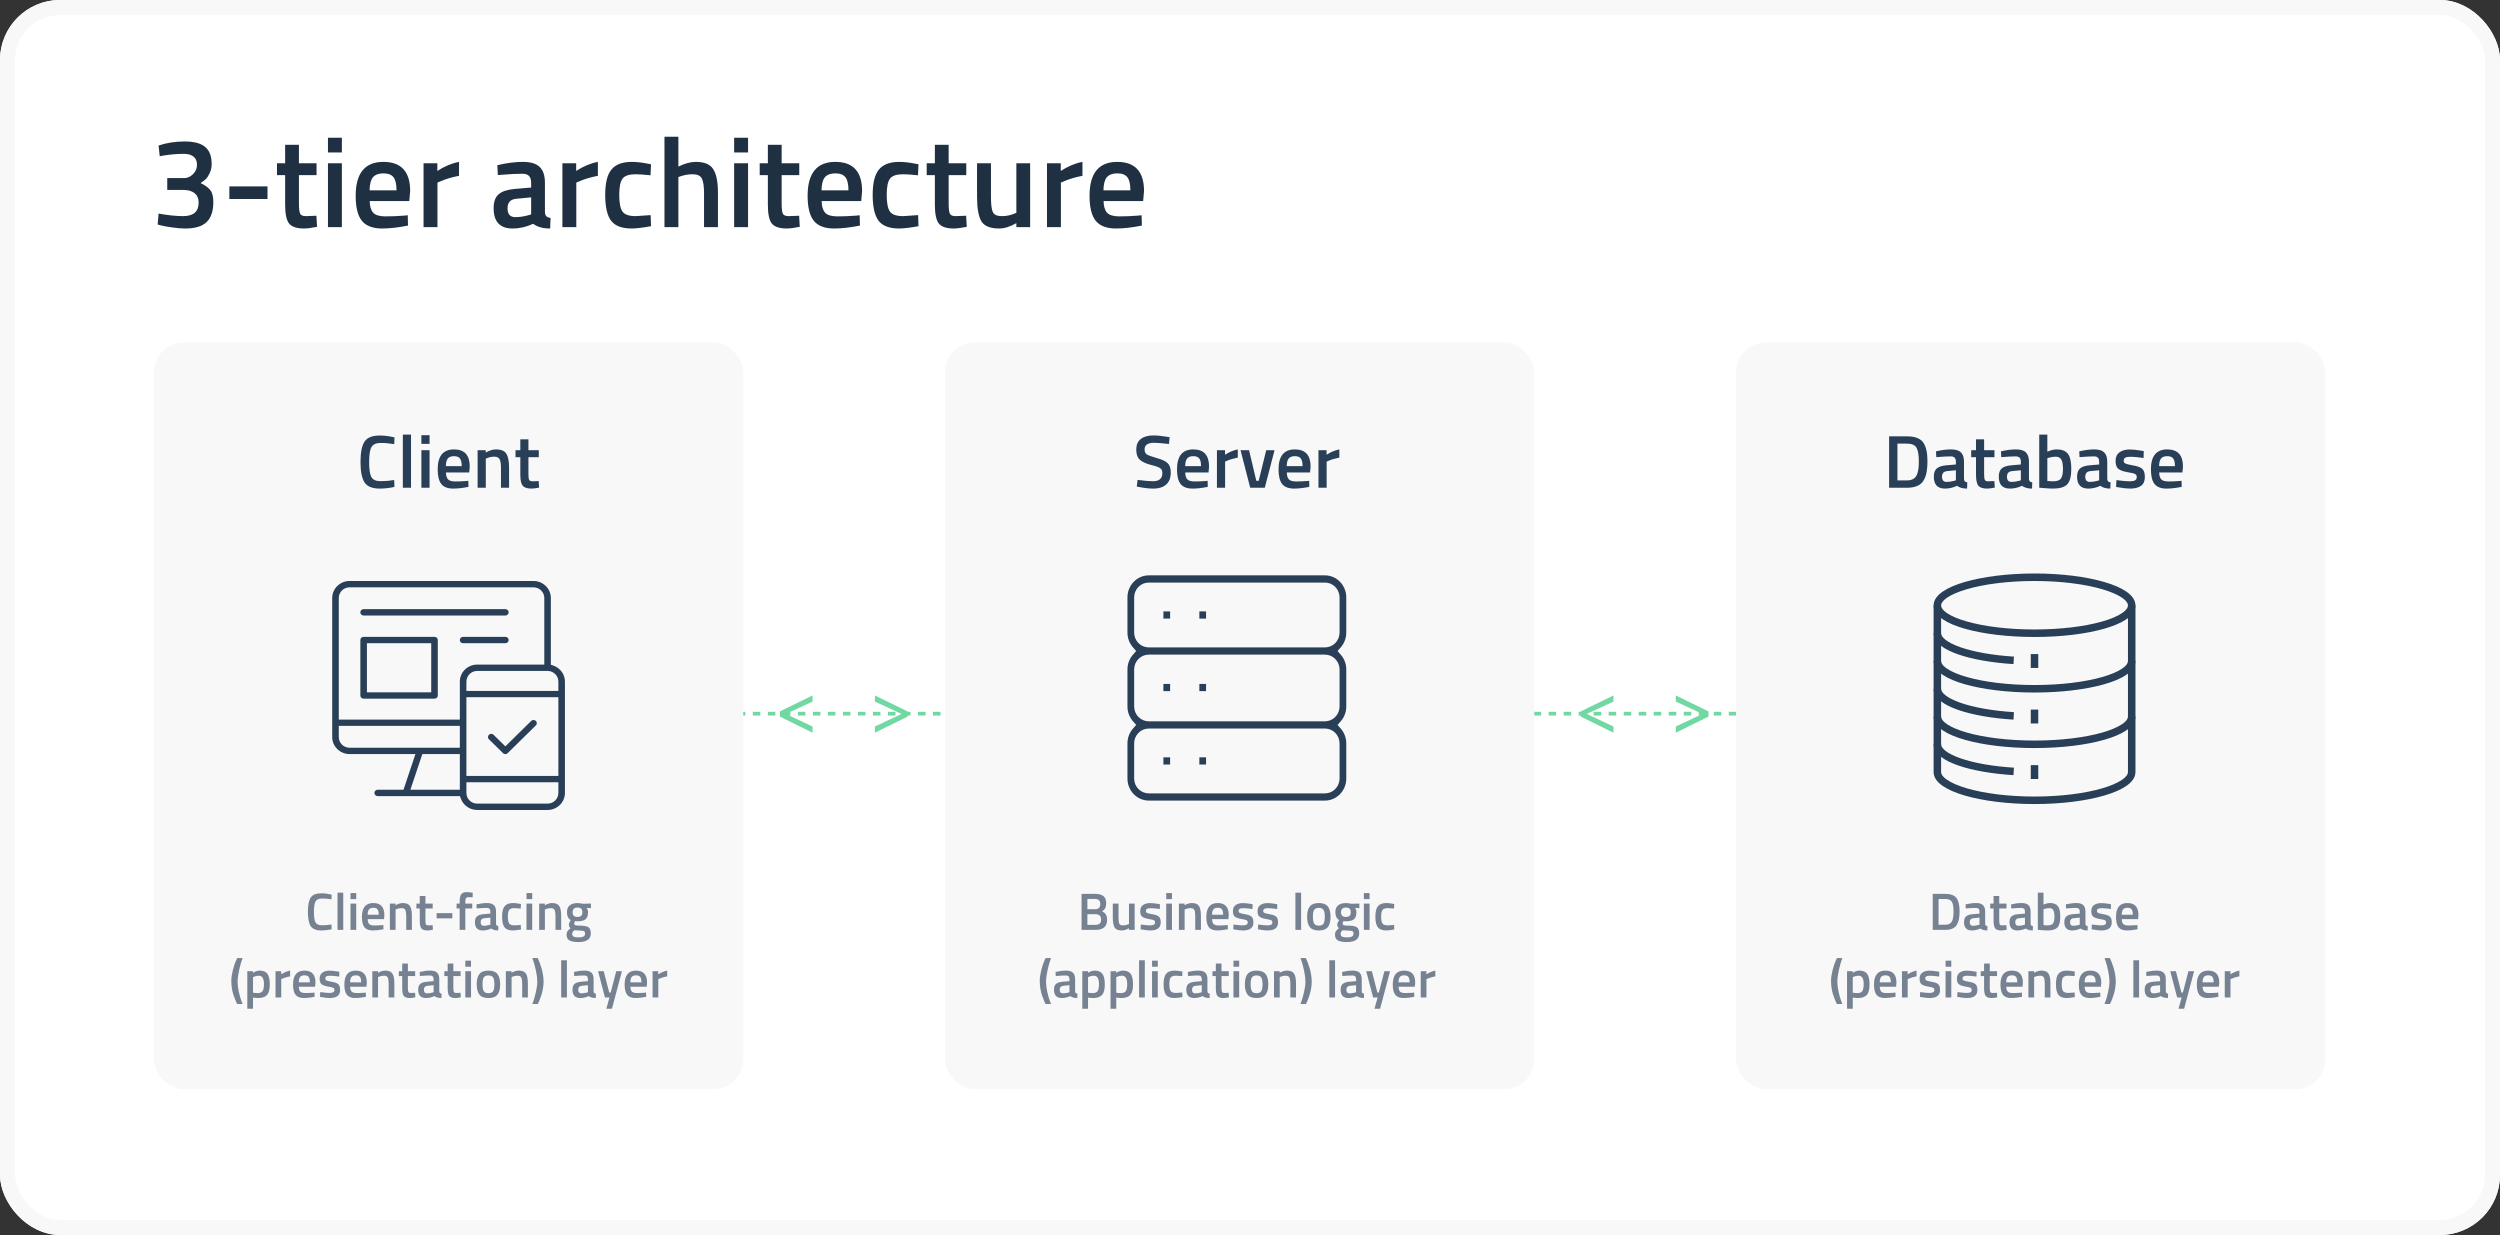 <svg width="666" height="329" viewBox="0 0 666 329" fill="none" xmlns="http://www.w3.org/2000/svg">
<rect x="0" y="0" width="666" height="329" fill="#333333" stroke="none"/>
<g clip-path="url(#clip0_3041_2681)">
<rect width="666" height="329" rx="16" fill="white"/>
<line x1="196.555" y1="190.123" x2="462.469" y2="190.123" stroke="#71D8A3" stroke-dasharray="2 2"/>
<rect x="41" y="91.203" width="157" height="198.951" rx="8" fill="#F8F8F8"/>
<rect x="251.734" y="91.203" width="157" height="198.951" rx="8" fill="#F8F8F8"/>
<rect x="462.469" y="91.203" width="157" height="198.951" rx="8" fill="#F8F8F8"/>
<path d="M307.454 117.961C305.76 117.961 304.914 118.555 304.914 119.741C304.914 120.355 305.114 120.795 305.514 121.061C305.914 121.315 306.794 121.635 308.154 122.021C309.527 122.395 310.494 122.848 311.054 123.381C311.614 123.901 311.894 124.728 311.894 125.861C311.894 127.301 311.48 128.381 310.654 129.101C309.84 129.808 308.727 130.161 307.314 130.161C306.18 130.161 304.927 130.028 303.554 129.761L302.834 129.621L303.054 127.841C304.854 128.081 306.227 128.201 307.174 128.201C308.827 128.201 309.654 127.468 309.654 126.001C309.654 125.428 309.467 125.008 309.094 124.741C308.72 124.461 307.88 124.161 306.574 123.841C305.267 123.508 304.294 123.055 303.654 122.481C303.014 121.908 302.694 121.001 302.694 119.761C302.694 118.521 303.094 117.588 303.894 116.961C304.707 116.321 305.827 116.001 307.254 116.001C308.28 116.001 309.494 116.121 310.894 116.361L311.594 116.481L311.414 118.281C309.547 118.068 308.227 117.961 307.454 117.961ZM321.153 128.141L321.713 128.081L321.753 129.701C320.233 130.008 318.886 130.161 317.713 130.161C316.233 130.161 315.166 129.755 314.513 128.941C313.873 128.128 313.553 126.828 313.553 125.041C313.553 121.495 315 119.721 317.893 119.721C320.693 119.721 322.093 121.248 322.093 124.301L321.953 125.861H315.753C315.766 126.688 315.946 127.295 316.293 127.681C316.64 128.068 317.286 128.261 318.233 128.261C319.18 128.261 320.153 128.221 321.153 128.141ZM319.953 124.181C319.953 123.195 319.793 122.508 319.473 122.121C319.166 121.721 318.64 121.521 317.893 121.521C317.146 121.521 316.6 121.728 316.253 122.141C315.92 122.555 315.746 123.235 315.733 124.181H319.953ZM324.189 129.941V119.941H326.349V121.141C327.482 120.408 328.616 119.935 329.749 119.721V121.901C328.602 122.128 327.622 122.421 326.809 122.781L326.369 122.961V129.941H324.189ZM330.476 119.941H332.756L334.676 128.081H335.316L337.316 119.941H339.536L336.936 129.941H333.056L330.476 119.941ZM348.204 128.141L348.764 128.081L348.804 129.701C347.284 130.008 345.937 130.161 344.764 130.161C343.284 130.161 342.217 129.755 341.564 128.941C340.924 128.128 340.604 126.828 340.604 125.041C340.604 121.495 342.05 119.721 344.944 119.721C347.744 119.721 349.144 121.248 349.144 124.301L349.004 125.861H342.804C342.817 126.688 342.997 127.295 343.344 127.681C343.69 128.068 344.337 128.261 345.284 128.261C346.23 128.261 347.204 128.221 348.204 128.141ZM347.004 124.181C347.004 123.195 346.844 122.508 346.524 122.121C346.217 121.721 345.69 121.521 344.944 121.521C344.197 121.521 343.65 121.728 343.304 122.141C342.97 122.555 342.797 123.235 342.784 124.181H347.004ZM351.24 129.941V119.941H353.4V121.141C354.533 120.408 355.667 119.935 356.8 119.721V121.901C355.653 122.128 354.673 122.421 353.86 122.781L353.42 122.961V129.941H351.24Z" fill="#293F57"/>
<path d="M507.998 129.941H503.258V116.241H507.998C510.104 116.241 511.544 116.775 512.318 117.841C513.091 118.908 513.478 120.581 513.478 122.861C513.478 124.021 513.398 125.008 513.238 125.821C513.091 126.621 512.824 127.348 512.438 128.001C511.678 129.295 510.198 129.941 507.998 129.941ZM511.178 122.861C511.178 121.208 510.971 120.015 510.558 119.281C510.144 118.548 509.291 118.181 507.998 118.181H505.478V127.981H507.998C509.318 127.981 510.198 127.495 510.638 126.521C510.851 126.028 510.991 125.501 511.058 124.941C511.138 124.381 511.178 123.688 511.178 122.861ZM523.21 123.021V127.581C523.224 127.875 523.297 128.095 523.43 128.241C523.577 128.375 523.797 128.461 524.09 128.501L524.03 130.161C522.884 130.161 521.997 129.915 521.37 129.421C520.304 129.915 519.23 130.161 518.15 130.161C516.164 130.161 515.17 129.101 515.17 126.981C515.17 125.968 515.437 125.235 515.97 124.781C516.517 124.328 517.35 124.055 518.47 123.961L521.05 123.741V123.021C521.05 122.488 520.93 122.115 520.69 121.901C520.464 121.688 520.124 121.581 519.67 121.581C518.817 121.581 517.75 121.635 516.47 121.741L515.83 121.781L515.75 120.241C517.204 119.895 518.537 119.721 519.75 119.721C520.977 119.721 521.857 119.988 522.39 120.521C522.937 121.041 523.21 121.875 523.21 123.021ZM518.73 125.501C517.81 125.581 517.35 126.081 517.35 127.001C517.35 127.921 517.757 128.381 518.57 128.381C519.237 128.381 519.944 128.275 520.69 128.061L521.05 127.941V125.281L518.73 125.501ZM531.327 121.801H528.567V126.201C528.567 127.015 528.627 127.555 528.747 127.821C528.867 128.088 529.174 128.221 529.667 128.221L531.307 128.161L531.407 129.901C530.514 130.075 529.834 130.161 529.367 130.161C528.234 130.161 527.454 129.901 527.027 129.381C526.614 128.861 526.407 127.881 526.407 126.441V121.801H525.127V119.941H526.407V117.041H528.567V119.941H531.327V121.801ZM540.515 123.021V127.581C540.528 127.875 540.602 128.095 540.735 128.241C540.882 128.375 541.102 128.461 541.395 128.501L541.335 130.161C540.188 130.161 539.302 129.915 538.675 129.421C537.608 129.915 536.535 130.161 535.455 130.161C533.468 130.161 532.475 129.101 532.475 126.981C532.475 125.968 532.742 125.235 533.275 124.781C533.822 124.328 534.655 124.055 535.775 123.961L538.355 123.741V123.021C538.355 122.488 538.235 122.115 537.995 121.901C537.768 121.688 537.428 121.581 536.975 121.581C536.122 121.581 535.055 121.635 533.775 121.741L533.135 121.781L533.055 120.241C534.508 119.895 535.842 119.721 537.055 119.721C538.282 119.721 539.162 119.988 539.695 120.521C540.242 121.041 540.515 121.875 540.515 123.021ZM536.035 125.501C535.115 125.581 534.655 126.081 534.655 127.001C534.655 127.921 535.062 128.381 535.875 128.381C536.542 128.381 537.248 128.275 537.995 128.061L538.355 127.941V125.281L536.035 125.501ZM547.912 119.721C549.285 119.721 550.272 120.108 550.872 120.881C551.485 121.641 551.792 122.995 551.792 124.941C551.792 126.888 551.432 128.248 550.712 129.021C549.992 129.781 548.725 130.161 546.912 130.161C546.285 130.161 545.292 130.101 543.932 129.981L543.252 129.921V115.781H545.412V120.321C546.332 119.921 547.165 119.721 547.912 119.721ZM546.912 128.221C547.978 128.221 548.685 127.975 549.032 127.481C549.392 126.975 549.572 126.121 549.572 124.921C549.572 123.721 549.418 122.881 549.112 122.401C548.818 121.908 548.332 121.661 547.652 121.661C547.012 121.661 546.372 121.761 545.732 121.961L545.412 122.061V128.141C546.145 128.195 546.645 128.221 546.912 128.221ZM561.374 123.021V127.581C561.388 127.875 561.461 128.095 561.594 128.241C561.741 128.375 561.961 128.461 562.254 128.501L562.194 130.161C561.048 130.161 560.161 129.915 559.534 129.421C558.468 129.915 557.394 130.161 556.314 130.161C554.328 130.161 553.334 129.101 553.334 126.981C553.334 125.968 553.601 125.235 554.134 124.781C554.681 124.328 555.514 124.055 556.634 123.961L559.214 123.741V123.021C559.214 122.488 559.094 122.115 558.854 121.901C558.628 121.688 558.288 121.581 557.834 121.581C556.981 121.581 555.914 121.635 554.634 121.741L553.994 121.781L553.914 120.241C555.368 119.895 556.701 119.721 557.914 119.721C559.141 119.721 560.021 119.988 560.554 120.521C561.101 121.041 561.374 121.875 561.374 123.021ZM556.894 125.501C555.974 125.581 555.514 126.081 555.514 127.001C555.514 127.921 555.921 128.381 556.734 128.381C557.401 128.381 558.108 128.275 558.854 128.061L559.214 127.941V125.281L556.894 125.501ZM571.051 122.001C569.478 121.788 568.338 121.681 567.631 121.681C566.924 121.681 566.431 121.768 566.151 121.941C565.884 122.101 565.751 122.361 565.751 122.721C565.751 123.081 565.898 123.335 566.191 123.481C566.498 123.628 567.204 123.801 568.311 124.001C569.431 124.188 570.224 124.488 570.691 124.901C571.158 125.315 571.391 126.048 571.391 127.101C571.391 128.155 571.051 128.928 570.371 129.421C569.704 129.915 568.724 130.161 567.431 130.161C566.618 130.161 565.591 130.048 564.351 129.821L563.731 129.721L563.811 127.901C565.411 128.115 566.564 128.221 567.271 128.221C567.978 128.221 568.478 128.135 568.771 127.961C569.078 127.788 569.231 127.501 569.231 127.101C569.231 126.701 569.084 126.428 568.791 126.281C568.511 126.121 567.824 125.955 566.731 125.781C565.651 125.595 564.858 125.308 564.351 124.921C563.844 124.535 563.591 123.828 563.591 122.801C563.591 121.775 563.938 121.008 564.631 120.501C565.338 119.995 566.238 119.741 567.331 119.741C568.184 119.741 569.231 119.848 570.471 120.061L571.091 120.181L571.051 122.001ZM580.606 128.141L581.166 128.081L581.206 129.701C579.686 130.008 578.339 130.161 577.166 130.161C575.686 130.161 574.619 129.755 573.966 128.941C573.326 128.128 573.006 126.828 573.006 125.041C573.006 121.495 574.453 119.721 577.346 119.721C580.146 119.721 581.546 121.248 581.546 124.301L581.406 125.861H575.206C575.219 126.688 575.399 127.295 575.746 127.681C576.093 128.068 576.739 128.261 577.686 128.261C578.633 128.261 579.606 128.221 580.606 128.141ZM579.406 124.181C579.406 123.195 579.246 122.508 578.926 122.121C578.619 121.721 578.093 121.521 577.346 121.521C576.599 121.521 576.053 121.728 575.706 122.141C575.373 122.555 575.199 123.235 575.186 124.181H579.406Z" fill="#293F57"/>
<path d="M101.178 130.161C99.178 130.161 97.818 129.608 97.098 128.501C96.391 127.395 96.038 125.575 96.038 123.041C96.038 120.508 96.398 118.708 97.118 117.641C97.838 116.561 99.191 116.021 101.178 116.021C102.365 116.021 103.671 116.188 105.098 116.521L105.018 118.321C103.818 118.108 102.618 118.001 101.418 118.001C100.218 118.001 99.405 118.361 98.978 119.081C98.551 119.788 98.338 121.128 98.338 123.101C98.338 125.061 98.545 126.401 98.958 127.121C99.371 127.828 100.178 128.181 101.378 128.181C102.578 128.181 103.791 128.081 105.018 127.881L105.078 129.721C103.705 130.015 102.405 130.161 101.178 130.161ZM107.317 129.941V115.781H109.497V129.941H107.317ZM112.256 129.941V119.941H114.436V129.941H112.256ZM112.256 118.241V115.941H114.436V118.241H112.256ZM124.2 128.141L124.76 128.081L124.8 129.701C123.28 130.008 121.933 130.161 120.76 130.161C119.28 130.161 118.213 129.755 117.56 128.941C116.92 128.128 116.6 126.828 116.6 125.041C116.6 121.495 118.046 119.721 120.94 119.721C123.74 119.721 125.14 121.248 125.14 124.301L125 125.861H118.8C118.813 126.688 118.993 127.295 119.34 127.681C119.686 128.068 120.333 128.261 121.28 128.261C122.226 128.261 123.2 128.221 124.2 128.141ZM123 124.181C123 123.195 122.84 122.508 122.52 122.121C122.213 121.721 121.686 121.521 120.94 121.521C120.193 121.521 119.646 121.728 119.3 122.141C118.966 122.555 118.793 123.235 118.78 124.181H123ZM129.416 129.941H127.236V119.941H129.396V120.561C130.369 120.001 131.289 119.721 132.156 119.721C133.489 119.721 134.396 120.101 134.876 120.861C135.369 121.608 135.616 122.848 135.616 124.581V129.941H133.456V124.641C133.456 123.561 133.336 122.795 133.096 122.341C132.869 121.888 132.396 121.661 131.676 121.661C130.996 121.661 130.343 121.795 129.716 122.061L129.416 122.181V129.941ZM143.534 121.801H140.774V126.201C140.774 127.015 140.834 127.555 140.954 127.821C141.074 128.088 141.381 128.221 141.874 128.221L143.514 128.161L143.614 129.901C142.721 130.075 142.041 130.161 141.574 130.161C140.441 130.161 139.661 129.901 139.234 129.381C138.821 128.861 138.614 127.881 138.614 126.441V121.801H137.334V119.941H138.614V117.041H140.774V119.941H143.534V121.801Z" fill="#293F57"/>
<path d="M85.62 247.875C84.22 247.875 83.268 247.487 82.764 246.713C82.269 245.938 82.022 244.664 82.022 242.891C82.022 241.117 82.274 239.857 82.778 239.111C83.282 238.355 84.229 237.977 85.62 237.977C86.451 237.977 87.365 238.093 88.364 238.327L88.308 239.587C87.468 239.437 86.628 239.363 85.788 239.363C84.948 239.363 84.379 239.615 84.08 240.119C83.781 240.613 83.632 241.551 83.632 242.933C83.632 244.305 83.777 245.243 84.066 245.747C84.355 246.241 84.92 246.489 85.76 246.489C86.6 246.489 87.449 246.419 88.308 246.279L88.35 247.567C87.389 247.772 86.479 247.875 85.62 247.875ZM89.917 247.721V237.809H91.443V247.721H89.917ZM93.374 247.721V240.721H94.9V247.721H93.374ZM93.374 239.531V237.921H94.9V239.531H93.374ZM101.735 246.461L102.127 246.419L102.155 247.553C101.091 247.767 100.148 247.875 99.327 247.875C98.291 247.875 97.544 247.59 97.087 247.021C96.639 246.451 96.415 245.541 96.415 244.291C96.415 241.808 97.428 240.567 99.453 240.567C101.413 240.567 102.393 241.635 102.393 243.773L102.295 244.865H97.955C97.965 245.443 98.091 245.868 98.333 246.139C98.576 246.409 99.028 246.545 99.691 246.545C100.354 246.545 101.035 246.517 101.735 246.461ZM100.895 243.689C100.895 242.998 100.783 242.517 100.559 242.247C100.344 241.967 99.976 241.827 99.453 241.827C98.93 241.827 98.548 241.971 98.305 242.261C98.072 242.55 97.951 243.026 97.941 243.689H100.895ZM105.387 247.721H103.861V240.721H105.373V241.155C106.054 240.763 106.698 240.567 107.305 240.567C108.238 240.567 108.873 240.833 109.209 241.365C109.554 241.887 109.727 242.755 109.727 243.969V247.721H108.215V244.011C108.215 243.255 108.131 242.718 107.963 242.401C107.804 242.083 107.473 241.925 106.969 241.925C106.493 241.925 106.035 242.018 105.597 242.205L105.387 242.289V247.721ZM115.269 242.023H113.337V245.103C113.337 245.672 113.379 246.05 113.463 246.237C113.547 246.423 113.762 246.517 114.107 246.517L115.255 246.475L115.325 247.693C114.7 247.814 114.224 247.875 113.897 247.875C113.104 247.875 112.558 247.693 112.259 247.329C111.97 246.965 111.825 246.279 111.825 245.271V242.023H110.929V240.721H111.825V238.691H113.337V240.721H115.269V242.023ZM116.314 244.641V243.255H120.5V244.641H116.314ZM123.96 242.023V247.721H122.448V242.023H121.636V240.721H122.448V240.273C122.448 239.274 122.593 238.588 122.882 238.215C123.171 237.841 123.685 237.655 124.422 237.655L125.934 237.795L125.92 239.041C125.463 239.022 125.08 239.013 124.772 239.013C124.473 239.013 124.263 239.106 124.142 239.293C124.021 239.47 123.96 239.801 123.96 240.287V240.721H125.808V242.023H123.96ZM132.146 242.877V246.069C132.155 246.274 132.207 246.428 132.3 246.531C132.403 246.624 132.557 246.685 132.762 246.713L132.72 247.875C131.917 247.875 131.297 247.702 130.858 247.357C130.111 247.702 129.36 247.875 128.604 247.875C127.213 247.875 126.518 247.133 126.518 245.649C126.518 244.939 126.705 244.426 127.078 244.109C127.461 243.791 128.044 243.6 128.828 243.535L130.634 243.381V242.877C130.634 242.503 130.55 242.242 130.382 242.093C130.223 241.943 129.985 241.869 129.668 241.869C129.071 241.869 128.324 241.906 127.428 241.981L126.98 242.009L126.924 240.931C127.941 240.688 128.875 240.567 129.724 240.567C130.583 240.567 131.199 240.753 131.572 241.127C131.955 241.491 132.146 242.074 132.146 242.877ZM129.01 244.613C128.366 244.669 128.044 245.019 128.044 245.663C128.044 246.307 128.329 246.629 128.898 246.629C129.365 246.629 129.859 246.554 130.382 246.405L130.634 246.321V244.459L129.01 244.613ZM136.68 240.567C137.174 240.567 137.758 240.632 138.43 240.763L138.78 240.833L138.724 242.037C137.986 241.962 137.44 241.925 137.086 241.925C136.376 241.925 135.9 242.083 135.658 242.401C135.415 242.718 135.294 243.315 135.294 244.193C135.294 245.07 135.41 245.677 135.644 246.013C135.877 246.349 136.362 246.517 137.1 246.517L138.738 246.405L138.78 247.623C137.837 247.791 137.128 247.875 136.652 247.875C135.588 247.875 134.836 247.59 134.398 247.021C133.968 246.442 133.754 245.499 133.754 244.193C133.754 242.886 133.982 241.957 134.44 241.407C134.897 240.847 135.644 240.567 136.68 240.567ZM140.255 247.721V240.721H141.781V247.721H140.255ZM140.255 239.531V237.921H141.781V239.531H140.255ZM145.158 247.721H143.632V240.721H145.144V241.155C145.825 240.763 146.469 240.567 147.076 240.567C148.009 240.567 148.644 240.833 148.98 241.365C149.325 241.887 149.498 242.755 149.498 243.969V247.721H147.986V244.011C147.986 243.255 147.902 242.718 147.734 242.401C147.575 242.083 147.244 241.925 146.74 241.925C146.264 241.925 145.807 242.018 145.368 242.205L145.158 242.289V247.721ZM157.393 248.673C157.393 250.203 156.287 250.969 154.075 250.969C153.011 250.969 152.222 250.824 151.709 250.535C151.195 250.245 150.939 249.718 150.939 248.953C150.939 248.607 151.023 248.309 151.191 248.057C151.359 247.814 151.629 247.548 152.003 247.259C151.695 247.053 151.541 246.713 151.541 246.237C151.541 246.05 151.667 245.747 151.919 245.327L152.045 245.117C151.373 244.715 151.037 244.015 151.037 243.017C151.037 242.177 151.289 241.561 151.793 241.169C152.297 240.777 152.978 240.581 153.837 240.581C154.247 240.581 154.653 240.627 155.055 240.721L155.265 240.763L157.435 240.707V241.939L156.273 241.869C156.525 242.195 156.651 242.578 156.651 243.017C156.651 243.931 156.417 244.566 155.951 244.921C155.493 245.266 154.775 245.439 153.795 245.439C153.552 245.439 153.347 245.42 153.179 245.383C153.048 245.7 152.983 245.947 152.983 246.125C152.983 246.293 153.067 246.409 153.235 246.475C153.412 246.54 153.832 246.577 154.495 246.587C155.605 246.596 156.366 246.745 156.777 247.035C157.187 247.324 157.393 247.87 157.393 248.673ZM152.437 248.813C152.437 249.139 152.567 249.373 152.829 249.513C153.09 249.653 153.538 249.723 154.173 249.723C155.302 249.723 155.867 249.401 155.867 248.757C155.867 248.393 155.764 248.159 155.559 248.057C155.363 247.963 154.966 247.912 154.369 247.903L152.997 247.819C152.791 247.987 152.647 248.141 152.563 248.281C152.479 248.43 152.437 248.607 152.437 248.813ZM152.549 243.017C152.549 243.446 152.651 243.763 152.857 243.969C153.062 244.165 153.393 244.263 153.851 244.263C154.308 244.263 154.635 244.165 154.831 243.969C155.036 243.763 155.139 243.446 155.139 243.017C155.139 242.587 155.036 242.275 154.831 242.079C154.625 241.873 154.294 241.771 153.837 241.771C152.978 241.771 152.549 242.186 152.549 243.017ZM63.721 258.357C63.441 259.645 63.301 260.695 63.301 261.507C63.301 262.319 63.408 263.224 63.623 264.223C63.847 265.212 64.071 266.001 64.295 266.589L64.631 267.471H63.189C63.058 267.256 62.89 266.897 62.685 266.393C62.479 265.898 62.307 265.431 62.167 264.993C62.027 264.545 61.901 264.003 61.789 263.369C61.677 262.725 61.621 262.015 61.621 261.241C61.621 260.466 61.751 259.556 62.013 258.511C62.274 257.465 62.535 256.658 62.797 256.089L63.189 255.221H64.631C64.313 256.023 64.01 257.069 63.721 258.357ZM65.88 268.731V258.721H67.392V259.155C68.036 258.763 68.638 258.567 69.198 258.567C70.122 258.567 70.799 258.851 71.228 259.421C71.657 259.981 71.872 260.928 71.872 262.263C71.872 263.588 71.625 264.521 71.13 265.063C70.645 265.604 69.847 265.875 68.736 265.875C68.353 265.875 67.91 265.833 67.406 265.749V268.731H65.88ZM68.932 259.925C68.493 259.925 68.055 260.023 67.616 260.219L67.406 260.317V264.447C67.779 264.521 68.19 264.559 68.638 264.559C69.273 264.559 69.711 264.377 69.954 264.013C70.197 263.649 70.318 263.028 70.318 262.151C70.318 260.667 69.856 259.925 68.932 259.925ZM73.4 265.721V258.721H74.912V259.561C75.705 259.047 76.498 258.716 77.292 258.567V260.093C76.489 260.251 75.803 260.457 75.234 260.709L74.926 260.835V265.721H73.4ZM83.388 264.461L83.779 264.419L83.808 265.553C82.743 265.767 81.801 265.875 80.98 265.875C79.944 265.875 79.197 265.59 78.74 265.021C78.291 264.451 78.067 263.541 78.067 262.291C78.067 259.808 79.08 258.567 81.106 258.567C83.066 258.567 84.046 259.635 84.046 261.773L83.948 262.865H79.608C79.617 263.443 79.743 263.868 79.986 264.139C80.228 264.409 80.681 264.545 81.344 264.545C82.006 264.545 82.688 264.517 83.388 264.461ZM82.547 261.689C82.547 260.998 82.436 260.517 82.212 260.247C81.997 259.967 81.628 259.827 81.106 259.827C80.583 259.827 80.2 259.971 79.957 260.261C79.724 260.55 79.603 261.026 79.594 261.689H82.547ZM90.371 260.163C89.269 260.013 88.472 259.939 87.977 259.939C87.482 259.939 87.137 259.999 86.941 260.121C86.754 260.233 86.661 260.415 86.661 260.667C86.661 260.919 86.763 261.096 86.969 261.199C87.183 261.301 87.678 261.423 88.453 261.563C89.237 261.693 89.792 261.903 90.119 262.193C90.445 262.482 90.609 262.995 90.609 263.733C90.609 264.47 90.371 265.011 89.895 265.357C89.428 265.702 88.742 265.875 87.837 265.875C87.267 265.875 86.549 265.795 85.681 265.637L85.247 265.567L85.303 264.293C86.423 264.442 87.23 264.517 87.725 264.517C88.219 264.517 88.57 264.456 88.775 264.335C88.99 264.213 89.097 264.013 89.097 263.733C89.097 263.453 88.994 263.261 88.789 263.159C88.593 263.047 88.112 262.93 87.347 262.809C86.591 262.678 86.035 262.477 85.681 262.207C85.326 261.936 85.149 261.441 85.149 260.723C85.149 260.004 85.391 259.467 85.877 259.113C86.371 258.758 87.001 258.581 87.767 258.581C88.364 258.581 89.097 258.655 89.965 258.805L90.399 258.889L90.371 260.163ZM97.059 264.461L97.451 264.419L97.479 265.553C96.415 265.767 95.473 265.875 94.651 265.875C93.615 265.875 92.869 265.59 92.411 265.021C91.963 264.451 91.739 263.541 91.739 262.291C91.739 259.808 92.752 258.567 94.777 258.567C96.737 258.567 97.717 259.635 97.717 261.773L97.619 262.865H93.279C93.289 263.443 93.415 263.868 93.657 264.139C93.9 264.409 94.353 264.545 95.015 264.545C95.678 264.545 96.359 264.517 97.059 264.461ZM96.219 261.689C96.219 260.998 96.107 260.517 95.883 260.247C95.669 259.967 95.3 259.827 94.777 259.827C94.255 259.827 93.872 259.971 93.629 260.261C93.396 260.55 93.275 261.026 93.265 261.689H96.219ZM100.711 265.721H99.185V258.721H100.697V259.155C101.378 258.763 102.022 258.567 102.629 258.567C103.562 258.567 104.197 258.833 104.533 259.365C104.878 259.887 105.051 260.755 105.051 261.969V265.721H103.539V262.011C103.539 261.255 103.455 260.718 103.287 260.401C103.128 260.083 102.797 259.925 102.293 259.925C101.817 259.925 101.359 260.018 100.921 260.205L100.711 260.289V265.721ZM110.593 260.023H108.661V263.103C108.661 263.672 108.703 264.05 108.787 264.237C108.871 264.423 109.086 264.517 109.431 264.517L110.579 264.475L110.649 265.693C110.024 265.814 109.548 265.875 109.221 265.875C108.428 265.875 107.882 265.693 107.583 265.329C107.294 264.965 107.149 264.279 107.149 263.271V260.023H106.253V258.721H107.149V256.691H108.661V258.721H110.593V260.023ZM117.025 260.877V264.069C117.034 264.274 117.086 264.428 117.179 264.531C117.282 264.624 117.436 264.685 117.641 264.713L117.599 265.875C116.796 265.875 116.176 265.702 115.737 265.357C114.99 265.702 114.239 265.875 113.483 265.875C112.092 265.875 111.397 265.133 111.397 263.649C111.397 262.939 111.584 262.426 111.957 262.109C112.34 261.791 112.923 261.6 113.707 261.535L115.513 261.381V260.877C115.513 260.503 115.429 260.242 115.261 260.093C115.102 259.943 114.864 259.869 114.547 259.869C113.95 259.869 113.203 259.906 112.307 259.981L111.859 260.009L111.803 258.931C112.82 258.688 113.754 258.567 114.603 258.567C115.462 258.567 116.078 258.753 116.451 259.127C116.834 259.491 117.025 260.074 117.025 260.877ZM113.889 262.613C113.245 262.669 112.923 263.019 112.923 263.663C112.923 264.307 113.208 264.629 113.777 264.629C114.244 264.629 114.738 264.554 115.261 264.405L115.513 264.321V262.459L113.889 262.613ZM122.707 260.023H120.775V263.103C120.775 263.672 120.817 264.05 120.901 264.237C120.985 264.423 121.199 264.517 121.545 264.517L122.693 264.475L122.763 265.693C122.137 265.814 121.661 265.875 121.335 265.875C120.541 265.875 119.995 265.693 119.697 265.329C119.407 264.965 119.263 264.279 119.263 263.271V260.023H118.367V258.721H119.263V256.691H120.775V258.721H122.707V260.023ZM123.958 265.721V258.721H125.484V265.721H123.958ZM123.958 257.531V255.921H125.484V257.531H123.958ZM127.713 259.477C128.198 258.87 129.001 258.567 130.121 258.567C131.241 258.567 132.039 258.87 132.515 259.477C133 260.083 133.243 260.993 133.243 262.207C133.243 263.42 133.01 264.335 132.543 264.951C132.076 265.567 131.269 265.875 130.121 265.875C128.973 265.875 128.166 265.567 127.699 264.951C127.232 264.335 126.999 263.42 126.999 262.207C126.999 260.993 127.237 260.083 127.713 259.477ZM128.861 264.027C129.076 264.4 129.496 264.587 130.121 264.587C130.746 264.587 131.166 264.4 131.381 264.027C131.596 263.653 131.703 263.042 131.703 262.193C131.703 261.343 131.586 260.741 131.353 260.387C131.129 260.032 130.718 259.855 130.121 259.855C129.524 259.855 129.108 260.032 128.875 260.387C128.651 260.741 128.539 261.343 128.539 262.193C128.539 263.042 128.646 263.653 128.861 264.027ZM136.285 265.721H134.759V258.721H136.271V259.155C136.952 258.763 137.596 258.567 138.203 258.567C139.136 258.567 139.771 258.833 140.107 259.365C140.452 259.887 140.625 260.755 140.625 261.969V265.721H139.113V262.011C139.113 261.255 139.029 260.718 138.861 260.401C138.702 260.083 138.371 259.925 137.867 259.925C137.391 259.925 136.934 260.018 136.495 260.205L136.285 260.289V265.721ZM144.644 259.617C144.756 260.279 144.812 260.909 144.812 261.507C144.812 262.104 144.756 262.72 144.644 263.355C144.541 263.98 144.411 264.526 144.252 264.993C143.935 265.982 143.655 266.71 143.412 267.177L143.244 267.471H141.802C141.905 267.228 142.026 266.901 142.166 266.491C142.315 266.089 142.511 265.361 142.754 264.307C143.006 263.252 143.132 262.319 143.132 261.507C143.132 260.695 143.02 259.766 142.796 258.721C142.581 257.666 142.362 256.817 142.138 256.173L141.802 255.221H143.244C143.375 255.463 143.543 255.855 143.748 256.397C143.953 256.938 144.126 257.447 144.266 257.923C144.406 258.389 144.532 258.954 144.644 259.617ZM149.499 265.721V255.809H151.025V265.721H149.499ZM158.136 260.877V264.069C158.146 264.274 158.197 264.428 158.29 264.531C158.393 264.624 158.547 264.685 158.752 264.713L158.71 265.875C157.908 265.875 157.287 265.702 156.848 265.357C156.102 265.702 155.35 265.875 154.594 265.875C153.204 265.875 152.508 265.133 152.508 263.649C152.508 262.939 152.695 262.426 153.068 262.109C153.451 261.791 154.034 261.6 154.818 261.535L156.624 261.381V260.877C156.624 260.503 156.54 260.242 156.372 260.093C156.214 259.943 155.976 259.869 155.658 259.869C155.061 259.869 154.314 259.906 153.418 259.981L152.97 260.009L152.914 258.931C153.932 258.688 154.865 258.567 155.714 258.567C156.573 258.567 157.189 258.753 157.562 259.127C157.945 259.491 158.136 260.074 158.136 260.877ZM155 262.613C154.356 262.669 154.034 263.019 154.034 263.663C154.034 264.307 154.319 264.629 154.888 264.629C155.355 264.629 155.85 264.554 156.372 264.405L156.624 264.321V262.459L155 262.613ZM159.326 258.721H160.824L162.308 264.419H162.686L164.17 258.721H165.682L163.022 268.731H161.524L162.364 265.721H161.16L159.326 258.721ZM171.721 264.461L172.113 264.419L172.141 265.553C171.077 265.767 170.135 265.875 169.313 265.875C168.277 265.875 167.531 265.59 167.073 265.021C166.625 264.451 166.401 263.541 166.401 262.291C166.401 259.808 167.414 258.567 169.439 258.567C171.399 258.567 172.379 259.635 172.379 261.773L172.281 262.865H167.941C167.951 263.443 168.077 263.868 168.319 264.139C168.562 264.409 169.015 264.545 169.677 264.545C170.34 264.545 171.021 264.517 171.721 264.461ZM170.881 261.689C170.881 260.998 170.769 260.517 170.545 260.247C170.331 259.967 169.962 259.827 169.439 259.827C168.917 259.827 168.534 259.971 168.291 260.261C168.058 260.55 167.937 261.026 167.927 261.689H170.881ZM173.847 265.721V258.721H175.359V259.561C176.152 259.047 176.946 258.716 177.739 258.567V260.093C176.936 260.251 176.25 260.457 175.681 260.709L175.373 260.835V265.721H173.847Z" fill="#768292"/>
<path d="M288.127 238.131H291.767C292.747 238.131 293.48 238.331 293.965 238.733C294.451 239.125 294.693 239.755 294.693 240.623C294.693 241.192 294.6 241.64 294.413 241.967C294.236 242.293 293.951 242.564 293.559 242.779C294.474 243.133 294.931 243.875 294.931 245.005C294.931 246.815 293.914 247.721 291.879 247.721H288.127V238.131ZM291.767 243.535H289.681V246.377H291.795C292.309 246.377 292.691 246.269 292.943 246.055C293.205 245.84 293.335 245.471 293.335 244.949C293.335 244.426 293.186 244.062 292.887 243.857C292.589 243.642 292.215 243.535 291.767 243.535ZM291.683 239.475H289.681V242.219H291.739C292.654 242.219 293.111 241.747 293.111 240.805C293.111 239.918 292.635 239.475 291.683 239.475ZM300.76 240.721H302.272V247.721H300.76V247.287C300.078 247.679 299.448 247.875 298.87 247.875C297.908 247.875 297.264 247.618 296.938 247.105C296.611 246.582 296.448 245.672 296.448 244.375V240.721H297.974V244.389C297.974 245.229 298.044 245.793 298.184 246.083C298.324 246.372 298.65 246.517 299.164 246.517C299.668 246.517 300.13 246.423 300.55 246.237L300.76 246.153V240.721ZM308.977 242.163C307.876 242.013 307.078 241.939 306.583 241.939C306.089 241.939 305.743 241.999 305.547 242.121C305.361 242.233 305.267 242.415 305.267 242.667C305.267 242.919 305.37 243.096 305.575 243.199C305.79 243.301 306.285 243.423 307.059 243.563C307.843 243.693 308.399 243.903 308.725 244.193C309.052 244.482 309.215 244.995 309.215 245.733C309.215 246.47 308.977 247.011 308.501 247.357C308.035 247.702 307.349 247.875 306.443 247.875C305.874 247.875 305.155 247.795 304.287 247.637L303.853 247.567L303.909 246.293C305.029 246.442 305.837 246.517 306.331 246.517C306.826 246.517 307.176 246.456 307.381 246.335C307.596 246.213 307.703 246.013 307.703 245.733C307.703 245.453 307.601 245.261 307.395 245.159C307.199 245.047 306.719 244.93 305.953 244.809C305.197 244.678 304.642 244.477 304.287 244.207C303.933 243.936 303.755 243.441 303.755 242.723C303.755 242.004 303.998 241.467 304.483 241.113C304.978 240.758 305.608 240.581 306.373 240.581C306.971 240.581 307.703 240.655 308.571 240.805L309.005 240.889L308.977 242.163ZM310.682 247.721V240.721H312.208V247.721H310.682ZM310.682 239.531V237.921H312.208V239.531H310.682ZM315.585 247.721H314.059V240.721H315.571V241.155C316.252 240.763 316.896 240.567 317.503 240.567C318.436 240.567 319.071 240.833 319.407 241.365C319.752 241.887 319.925 242.755 319.925 243.969V247.721H318.413V244.011C318.413 243.255 318.329 242.718 318.161 242.401C318.002 242.083 317.671 241.925 317.167 241.925C316.691 241.925 316.233 242.018 315.795 242.205L315.585 242.289V247.721ZM326.685 246.461L327.077 246.419L327.105 247.553C326.041 247.767 325.099 247.875 324.277 247.875C323.241 247.875 322.495 247.59 322.037 247.021C321.589 246.451 321.365 245.541 321.365 244.291C321.365 241.808 322.378 240.567 324.403 240.567C326.363 240.567 327.343 241.635 327.343 243.773L327.245 244.865H322.905C322.915 245.443 323.041 245.868 323.283 246.139C323.526 246.409 323.979 246.545 324.641 246.545C325.304 246.545 325.985 246.517 326.685 246.461ZM325.845 243.689C325.845 242.998 325.733 242.517 325.509 242.247C325.295 241.967 324.926 241.827 324.403 241.827C323.881 241.827 323.498 241.971 323.255 242.261C323.022 242.55 322.901 243.026 322.891 243.689H325.845ZM333.669 242.163C332.567 242.013 331.769 241.939 331.275 241.939C330.78 241.939 330.435 241.999 330.239 242.121C330.052 242.233 329.959 242.415 329.959 242.667C329.959 242.919 330.061 243.096 330.267 243.199C330.481 243.301 330.976 243.423 331.751 243.563C332.535 243.693 333.09 243.903 333.417 244.193C333.743 244.482 333.907 244.995 333.907 245.733C333.907 246.47 333.669 247.011 333.193 247.357C332.726 247.702 332.04 247.875 331.135 247.875C330.565 247.875 329.847 247.795 328.979 247.637L328.545 247.567L328.601 246.293C329.721 246.442 330.528 246.517 331.023 246.517C331.517 246.517 331.867 246.456 332.073 246.335C332.287 246.213 332.395 246.013 332.395 245.733C332.395 245.453 332.292 245.261 332.087 245.159C331.891 245.047 331.41 244.93 330.645 244.809C329.889 244.678 329.333 244.477 328.979 244.207C328.624 243.936 328.447 243.441 328.447 242.723C328.447 242.004 328.689 241.467 329.175 241.113C329.669 240.758 330.299 240.581 331.065 240.581C331.662 240.581 332.395 240.655 333.263 240.805L333.697 240.889L333.669 242.163ZM340.231 242.163C339.13 242.013 338.332 241.939 337.837 241.939C337.343 241.939 336.997 241.999 336.801 242.121C336.615 242.233 336.521 242.415 336.521 242.667C336.521 242.919 336.624 243.096 336.829 243.199C337.044 243.301 337.539 243.423 338.313 243.563C339.097 243.693 339.653 243.903 339.979 244.193C340.306 244.482 340.469 244.995 340.469 245.733C340.469 246.47 340.231 247.011 339.755 247.357C339.289 247.702 338.603 247.875 337.697 247.875C337.128 247.875 336.409 247.795 335.541 247.637L335.107 247.567L335.163 246.293C336.283 246.442 337.091 246.517 337.585 246.517C338.08 246.517 338.43 246.456 338.635 246.335C338.85 246.213 338.957 246.013 338.957 245.733C338.957 245.453 338.855 245.261 338.649 245.159C338.453 245.047 337.973 244.93 337.207 244.809C336.451 244.678 335.896 244.477 335.541 244.207C335.187 243.936 335.009 243.441 335.009 242.723C335.009 242.004 335.252 241.467 335.737 241.113C336.232 240.758 336.862 240.581 337.627 240.581C338.225 240.581 338.957 240.655 339.825 240.805L340.259 240.889L340.231 242.163ZM345.096 247.721V237.809H346.622V247.721H345.096ZM348.931 241.477C349.416 240.87 350.219 240.567 351.339 240.567C352.459 240.567 353.257 240.87 353.733 241.477C354.218 242.083 354.461 242.993 354.461 244.207C354.461 245.42 354.228 246.335 353.761 246.951C353.294 247.567 352.487 247.875 351.339 247.875C350.191 247.875 349.384 247.567 348.917 246.951C348.45 246.335 348.217 245.42 348.217 244.207C348.217 242.993 348.455 242.083 348.931 241.477ZM350.079 246.027C350.294 246.4 350.714 246.587 351.339 246.587C351.964 246.587 352.384 246.4 352.599 246.027C352.814 245.653 352.921 245.042 352.921 244.193C352.921 243.343 352.804 242.741 352.571 242.387C352.347 242.032 351.936 241.855 351.339 241.855C350.742 241.855 350.326 242.032 350.093 242.387C349.869 242.741 349.757 243.343 349.757 244.193C349.757 245.042 349.864 245.653 350.079 246.027ZM362.095 248.673C362.095 250.203 360.989 250.969 358.777 250.969C357.713 250.969 356.924 250.824 356.411 250.535C355.897 250.245 355.641 249.718 355.641 248.953C355.641 248.607 355.725 248.309 355.893 248.057C356.061 247.814 356.331 247.548 356.705 247.259C356.397 247.053 356.243 246.713 356.243 246.237C356.243 246.05 356.369 245.747 356.621 245.327L356.747 245.117C356.075 244.715 355.739 244.015 355.739 243.017C355.739 242.177 355.991 241.561 356.495 241.169C356.999 240.777 357.68 240.581 358.539 240.581C358.949 240.581 359.355 240.627 359.757 240.721L359.967 240.763L362.137 240.707V241.939L360.975 241.869C361.227 242.195 361.353 242.578 361.353 243.017C361.353 243.931 361.119 244.566 360.653 244.921C360.195 245.266 359.477 245.439 358.497 245.439C358.254 245.439 358.049 245.42 357.881 245.383C357.75 245.7 357.685 245.947 357.685 246.125C357.685 246.293 357.769 246.409 357.937 246.475C358.114 246.54 358.534 246.577 359.197 246.587C360.307 246.596 361.068 246.745 361.479 247.035C361.889 247.324 362.095 247.87 362.095 248.673ZM357.139 248.813C357.139 249.139 357.269 249.373 357.531 249.513C357.792 249.653 358.24 249.723 358.875 249.723C360.004 249.723 360.569 249.401 360.569 248.757C360.569 248.393 360.466 248.159 360.261 248.057C360.065 247.963 359.668 247.912 359.071 247.903L357.699 247.819C357.493 247.987 357.349 248.141 357.265 248.281C357.181 248.43 357.139 248.607 357.139 248.813ZM357.251 243.017C357.251 243.446 357.353 243.763 357.559 243.969C357.764 244.165 358.095 244.263 358.553 244.263C359.01 244.263 359.337 244.165 359.533 243.969C359.738 243.763 359.841 243.446 359.841 243.017C359.841 242.587 359.738 242.275 359.533 242.079C359.327 241.873 358.996 241.771 358.539 241.771C357.68 241.771 357.251 242.186 357.251 243.017ZM363.332 247.721V240.721H364.858V247.721H363.332ZM363.332 239.531V237.921H364.858V239.531H363.332ZM369.327 240.567C369.822 240.567 370.405 240.632 371.077 240.763L371.427 240.833L371.371 242.037C370.634 241.962 370.088 241.925 369.733 241.925C369.024 241.925 368.548 242.083 368.305 242.401C368.062 242.718 367.941 243.315 367.941 244.193C367.941 245.07 368.058 245.677 368.291 246.013C368.524 246.349 369.01 246.517 369.747 246.517L371.385 246.405L371.427 247.623C370.484 247.791 369.775 247.875 369.299 247.875C368.235 247.875 367.484 247.59 367.045 247.021C366.616 246.442 366.401 245.499 366.401 244.193C366.401 242.886 366.63 241.957 367.087 241.407C367.544 240.847 368.291 240.567 369.327 240.567ZM279.087 258.357C278.807 259.645 278.667 260.695 278.667 261.507C278.667 262.319 278.774 263.224 278.989 264.223C279.213 265.212 279.437 266.001 279.661 266.589L279.997 267.471H278.555C278.424 267.256 278.256 266.897 278.051 266.393C277.845 265.898 277.673 265.431 277.533 264.993C277.393 264.545 277.267 264.003 277.155 263.369C277.043 262.725 276.987 262.015 276.987 261.241C276.987 260.466 277.117 259.556 277.379 258.511C277.64 257.465 277.901 256.658 278.163 256.089L278.555 255.221H279.997C279.679 256.023 279.376 257.069 279.087 258.357ZM286.413 260.877V264.069C286.422 264.274 286.473 264.428 286.567 264.531C286.669 264.624 286.823 264.685 287.029 264.713L286.987 265.875C286.184 265.875 285.563 265.702 285.125 265.357C284.378 265.702 283.627 265.875 282.871 265.875C281.48 265.875 280.785 265.133 280.785 263.649C280.785 262.939 280.971 262.426 281.345 262.109C281.727 261.791 282.311 261.6 283.095 261.535L284.901 261.381V260.877C284.901 260.503 284.817 260.242 284.649 260.093C284.49 259.943 284.252 259.869 283.935 259.869C283.337 259.869 282.591 259.906 281.695 259.981L281.247 260.009L281.191 258.931C282.208 258.688 283.141 258.567 283.991 258.567C284.849 258.567 285.465 258.753 285.839 259.127C286.221 259.491 286.413 260.074 286.413 260.877ZM283.277 262.613C282.633 262.669 282.311 263.019 282.311 263.663C282.311 264.307 282.595 264.629 283.165 264.629C283.631 264.629 284.126 264.554 284.649 264.405L284.901 264.321V262.459L283.277 262.613ZM288.328 268.731V258.721H289.84V259.155C290.484 258.763 291.086 258.567 291.646 258.567C292.57 258.567 293.247 258.851 293.676 259.421C294.106 259.981 294.32 260.928 294.32 262.263C294.32 263.588 294.073 264.521 293.578 265.063C293.093 265.604 292.295 265.875 291.184 265.875C290.802 265.875 290.358 265.833 289.854 265.749V268.731H288.328ZM291.38 259.925C290.942 259.925 290.503 260.023 290.064 260.219L289.854 260.317V264.447C290.228 264.521 290.638 264.559 291.086 264.559C291.721 264.559 292.16 264.377 292.402 264.013C292.645 263.649 292.766 263.028 292.766 262.151C292.766 260.667 292.304 259.925 291.38 259.925ZM295.848 268.731V258.721H297.36V259.155C298.004 258.763 298.606 258.567 299.166 258.567C300.09 258.567 300.766 258.851 301.196 259.421C301.625 259.981 301.84 260.928 301.84 262.263C301.84 263.588 301.592 264.521 301.098 265.063C300.612 265.604 299.814 265.875 298.704 265.875C298.321 265.875 297.878 265.833 297.374 265.749V268.731H295.848ZM298.9 259.925C298.461 259.925 298.022 260.023 297.584 260.219L297.374 260.317V264.447C297.747 264.521 298.158 264.559 298.606 264.559C299.24 264.559 299.679 264.377 299.922 264.013C300.164 263.649 300.286 263.028 300.286 262.151C300.286 260.667 299.824 259.925 298.9 259.925ZM303.451 265.721V255.809H304.977V265.721H303.451ZM306.908 265.721V258.721H308.434V265.721H306.908ZM306.908 257.531V255.921H308.434V257.531H306.908ZM312.903 258.567C313.398 258.567 313.981 258.632 314.653 258.763L315.003 258.833L314.947 260.037C314.21 259.962 313.664 259.925 313.309 259.925C312.6 259.925 312.124 260.083 311.881 260.401C311.639 260.718 311.517 261.315 311.517 262.193C311.517 263.07 311.634 263.677 311.867 264.013C312.101 264.349 312.586 264.517 313.323 264.517L314.961 264.405L315.003 265.623C314.061 265.791 313.351 265.875 312.875 265.875C311.811 265.875 311.06 265.59 310.621 265.021C310.192 264.442 309.977 263.499 309.977 262.193C309.977 260.886 310.206 259.957 310.663 259.407C311.121 258.847 311.867 258.567 312.903 258.567ZM321.659 260.877V264.069C321.668 264.274 321.719 264.428 321.813 264.531C321.915 264.624 322.069 264.685 322.275 264.713L322.233 265.875C321.43 265.875 320.809 265.702 320.371 265.357C319.624 265.702 318.873 265.875 318.117 265.875C316.726 265.875 316.031 265.133 316.031 263.649C316.031 262.939 316.217 262.426 316.591 262.109C316.973 261.791 317.557 261.6 318.341 261.535L320.147 261.381V260.877C320.147 260.503 320.063 260.242 319.895 260.093C319.736 259.943 319.498 259.869 319.181 259.869C318.583 259.869 317.837 259.906 316.941 259.981L316.493 260.009L316.437 258.931C317.454 258.688 318.387 258.567 319.237 258.567C320.095 258.567 320.711 258.753 321.085 259.127C321.467 259.491 321.659 260.074 321.659 260.877ZM318.523 262.613C317.879 262.669 317.557 263.019 317.557 263.663C317.557 264.307 317.841 264.629 318.411 264.629C318.877 264.629 319.372 264.554 319.895 264.405L320.147 264.321V262.459L318.523 262.613ZM327.34 260.023H325.408V263.103C325.408 263.672 325.45 264.05 325.534 264.237C325.618 264.423 325.833 264.517 326.178 264.517L327.326 264.475L327.396 265.693C326.771 265.814 326.295 265.875 325.968 265.875C325.175 265.875 324.629 265.693 324.33 265.329C324.041 264.965 323.896 264.279 323.896 263.271V260.023H323V258.721H323.896V256.691H325.408V258.721H327.34V260.023ZM328.592 265.721V258.721H330.118V265.721H328.592ZM328.592 257.531V255.921H330.118V257.531H328.592ZM332.347 259.477C332.832 258.87 333.635 258.567 334.755 258.567C335.875 258.567 336.673 258.87 337.149 259.477C337.634 260.083 337.877 260.993 337.877 262.207C337.877 263.42 337.644 264.335 337.177 264.951C336.71 265.567 335.903 265.875 334.755 265.875C333.607 265.875 332.8 265.567 332.333 264.951C331.866 264.335 331.633 263.42 331.633 262.207C331.633 260.993 331.871 260.083 332.347 259.477ZM333.495 264.027C333.71 264.4 334.13 264.587 334.755 264.587C335.38 264.587 335.8 264.4 336.015 264.027C336.23 263.653 336.337 263.042 336.337 262.193C336.337 261.343 336.22 260.741 335.987 260.387C335.763 260.032 335.352 259.855 334.755 259.855C334.158 259.855 333.742 260.032 333.509 260.387C333.285 260.741 333.173 261.343 333.173 262.193C333.173 263.042 333.28 263.653 333.495 264.027ZM340.919 265.721H339.393V258.721H340.905V259.155C341.586 258.763 342.23 258.567 342.837 258.567C343.77 258.567 344.405 258.833 344.741 259.365C345.086 259.887 345.259 260.755 345.259 261.969V265.721H343.747V262.011C343.747 261.255 343.663 260.718 343.495 260.401C343.336 260.083 343.005 259.925 342.501 259.925C342.025 259.925 341.567 260.018 341.129 260.205L340.919 260.289V265.721ZM349.278 259.617C349.39 260.279 349.446 260.909 349.446 261.507C349.446 262.104 349.39 262.72 349.278 263.355C349.175 263.98 349.045 264.526 348.886 264.993C348.569 265.982 348.289 266.71 348.046 267.177L347.878 267.471H346.436C346.539 267.228 346.66 266.901 346.8 266.491C346.949 266.089 347.145 265.361 347.388 264.307C347.64 263.252 347.766 262.319 347.766 261.507C347.766 260.695 347.654 259.766 347.43 258.721C347.215 257.666 346.996 256.817 346.772 256.173L346.436 255.221H347.878C348.009 255.463 348.177 255.855 348.382 256.397C348.587 256.938 348.76 257.447 348.9 257.923C349.04 258.389 349.166 258.954 349.278 259.617ZM354.133 265.721V255.809H355.659V265.721H354.133ZM362.77 260.877V264.069C362.779 264.274 362.831 264.428 362.924 264.531C363.027 264.624 363.181 264.685 363.386 264.713L363.344 265.875C362.541 265.875 361.921 265.702 361.482 265.357C360.735 265.702 359.984 265.875 359.228 265.875C357.837 265.875 357.142 265.133 357.142 263.649C357.142 262.939 357.329 262.426 357.702 262.109C358.085 261.791 358.668 261.6 359.452 261.535L361.258 261.381V260.877C361.258 260.503 361.174 260.242 361.006 260.093C360.847 259.943 360.609 259.869 360.292 259.869C359.695 259.869 358.948 259.906 358.052 259.981L357.604 260.009L357.548 258.931C358.565 258.688 359.499 258.567 360.348 258.567C361.207 258.567 361.823 258.753 362.196 259.127C362.579 259.491 362.77 260.074 362.77 260.877ZM359.634 262.613C358.99 262.669 358.668 263.019 358.668 263.663C358.668 264.307 358.953 264.629 359.522 264.629C359.989 264.629 360.483 264.554 361.006 264.405L361.258 264.321V262.459L359.634 262.613ZM363.96 258.721H365.458L366.942 264.419H367.32L368.804 258.721H370.316L367.656 268.731H366.158L366.998 265.721H365.794L363.96 258.721ZM376.355 264.461L376.747 264.419L376.775 265.553C375.711 265.767 374.769 265.875 373.947 265.875C372.911 265.875 372.165 265.59 371.707 265.021C371.259 264.451 371.035 263.541 371.035 262.291C371.035 259.808 372.048 258.567 374.073 258.567C376.033 258.567 377.013 259.635 377.013 261.773L376.915 262.865H372.575C372.585 263.443 372.711 263.868 372.953 264.139C373.196 264.409 373.649 264.545 374.311 264.545C374.974 264.545 375.655 264.517 376.355 264.461ZM375.515 261.689C375.515 260.998 375.403 260.517 375.179 260.247C374.965 259.967 374.596 259.827 374.073 259.827C373.551 259.827 373.168 259.971 372.925 260.261C372.692 260.55 372.571 261.026 372.561 261.689H375.515ZM378.481 265.721V258.721H379.993V259.561C380.786 259.047 381.579 258.716 382.373 258.567V260.093C381.57 260.251 380.884 260.457 380.315 260.709L380.007 260.835V265.721H378.481Z" fill="#768292"/>
<path d="M518.198 247.721H514.88V238.131H518.198C519.673 238.131 520.681 238.504 521.222 239.251C521.764 239.997 522.034 241.169 522.034 242.765C522.034 243.577 521.978 244.267 521.866 244.837C521.764 245.397 521.577 245.905 521.306 246.363C520.774 247.268 519.738 247.721 518.198 247.721ZM520.424 242.765C520.424 241.607 520.28 240.772 519.99 240.259C519.701 239.745 519.104 239.489 518.198 239.489H516.434V246.349H518.198C519.122 246.349 519.738 246.008 520.046 245.327C520.196 244.981 520.294 244.613 520.34 244.221C520.396 243.829 520.424 243.343 520.424 242.765ZM528.847 242.877V246.069C528.856 246.274 528.908 246.428 529.001 246.531C529.104 246.624 529.258 246.685 529.463 246.713L529.421 247.875C528.618 247.875 527.998 247.702 527.559 247.357C526.812 247.702 526.061 247.875 525.305 247.875C523.914 247.875 523.219 247.133 523.219 245.649C523.219 244.939 523.406 244.426 523.779 244.109C524.162 243.791 524.745 243.6 525.529 243.535L527.335 243.381V242.877C527.335 242.503 527.251 242.242 527.083 242.093C526.924 241.943 526.686 241.869 526.369 241.869C525.772 241.869 525.025 241.906 524.129 241.981L523.681 242.009L523.625 240.931C524.642 240.688 525.576 240.567 526.425 240.567C527.284 240.567 527.9 240.753 528.273 241.127C528.656 241.491 528.847 242.074 528.847 242.877ZM525.711 244.613C525.067 244.669 524.745 245.019 524.745 245.663C524.745 246.307 525.03 246.629 525.599 246.629C526.066 246.629 526.56 246.554 527.083 246.405L527.335 246.321V244.459L525.711 244.613ZM534.529 242.023H532.597V245.103C532.597 245.672 532.639 246.05 532.723 246.237C532.807 246.423 533.022 246.517 533.367 246.517L534.515 246.475L534.585 247.693C533.96 247.814 533.484 247.875 533.157 247.875C532.364 247.875 531.818 247.693 531.519 247.329C531.23 246.965 531.085 246.279 531.085 245.271V242.023H530.189V240.721H531.085V238.691H532.597V240.721H534.529V242.023ZM540.96 242.877V246.069C540.97 246.274 541.021 246.428 541.114 246.531C541.217 246.624 541.371 246.685 541.576 246.713L541.534 247.875C540.732 247.875 540.111 247.702 539.672 247.357C538.926 247.702 538.174 247.875 537.418 247.875C536.028 247.875 535.332 247.133 535.332 245.649C535.332 244.939 535.519 244.426 535.892 244.109C536.275 243.791 536.858 243.6 537.642 243.535L539.448 243.381V242.877C539.448 242.503 539.364 242.242 539.196 242.093C539.038 241.943 538.8 241.869 538.482 241.869C537.885 241.869 537.138 241.906 536.242 241.981L535.794 242.009L535.738 240.931C536.756 240.688 537.689 240.567 538.538 240.567C539.397 240.567 540.013 240.753 540.386 241.127C540.769 241.491 540.96 242.074 540.96 242.877ZM537.824 244.613C537.18 244.669 536.858 245.019 536.858 245.663C536.858 246.307 537.143 246.629 537.712 246.629C538.179 246.629 538.674 246.554 539.196 246.405L539.448 246.321V244.459L537.824 244.613ZM546.138 240.567C547.099 240.567 547.79 240.837 548.21 241.379C548.639 241.911 548.854 242.858 548.854 244.221C548.854 245.583 548.602 246.535 548.098 247.077C547.594 247.609 546.707 247.875 545.438 247.875C544.999 247.875 544.304 247.833 543.352 247.749L542.876 247.707V237.809H544.388V240.987C545.032 240.707 545.615 240.567 546.138 240.567ZM545.438 246.517C546.185 246.517 546.679 246.344 546.922 245.999C547.174 245.644 547.3 245.047 547.3 244.207C547.3 243.367 547.193 242.779 546.978 242.443C546.773 242.097 546.432 241.925 545.956 241.925C545.508 241.925 545.06 241.995 544.612 242.135L544.388 242.205V246.461C544.901 246.498 545.251 246.517 545.438 246.517ZM555.562 242.877V246.069C555.571 246.274 555.623 246.428 555.716 246.531C555.819 246.624 555.973 246.685 556.178 246.713L556.136 247.875C555.333 247.875 554.713 247.702 554.274 247.357C553.527 247.702 552.776 247.875 552.02 247.875C550.629 247.875 549.934 247.133 549.934 245.649C549.934 244.939 550.121 244.426 550.494 244.109C550.877 243.791 551.46 243.6 552.244 243.535L554.05 243.381V242.877C554.05 242.503 553.966 242.242 553.798 242.093C553.639 241.943 553.401 241.869 553.084 241.869C552.487 241.869 551.74 241.906 550.844 241.981L550.396 242.009L550.34 240.931C551.357 240.688 552.291 240.567 553.14 240.567C553.999 240.567 554.615 240.753 554.988 241.127C555.371 241.491 555.562 242.074 555.562 242.877ZM552.426 244.613C551.782 244.669 551.46 245.019 551.46 245.663C551.46 246.307 551.745 246.629 552.314 246.629C552.781 246.629 553.275 246.554 553.798 246.405L554.05 246.321V244.459L552.426 244.613ZM562.336 242.163C561.234 242.013 560.436 241.939 559.942 241.939C559.447 241.939 559.102 241.999 558.906 242.121C558.719 242.233 558.626 242.415 558.626 242.667C558.626 242.919 558.728 243.096 558.934 243.199C559.148 243.301 559.643 243.423 560.418 243.563C561.202 243.693 561.757 243.903 562.084 244.193C562.41 244.482 562.574 244.995 562.574 245.733C562.574 246.47 562.336 247.011 561.86 247.357C561.393 247.702 560.707 247.875 559.802 247.875C559.232 247.875 558.514 247.795 557.646 247.637L557.212 247.567L557.268 246.293C558.388 246.442 559.195 246.517 559.69 246.517C560.184 246.517 560.534 246.456 560.74 246.335C560.954 246.213 561.062 246.013 561.062 245.733C561.062 245.453 560.959 245.261 560.754 245.159C560.558 245.047 560.077 244.93 559.312 244.809C558.556 244.678 558 244.477 557.646 244.207C557.291 243.936 557.114 243.441 557.114 242.723C557.114 242.004 557.356 241.467 557.842 241.113C558.336 240.758 558.966 240.581 559.732 240.581C560.329 240.581 561.062 240.655 561.93 240.805L562.364 240.889L562.336 242.163ZM569.024 246.461L569.416 246.419L569.444 247.553C568.38 247.767 567.438 247.875 566.616 247.875C565.58 247.875 564.834 247.59 564.376 247.021C563.928 246.451 563.704 245.541 563.704 244.291C563.704 241.808 564.717 240.567 566.742 240.567C568.702 240.567 569.682 241.635 569.682 243.773L569.584 244.865H565.244C565.254 245.443 565.38 245.868 565.622 246.139C565.865 246.409 566.318 246.545 566.98 246.545C567.643 246.545 568.324 246.517 569.024 246.461ZM568.184 243.689C568.184 242.998 568.072 242.517 567.848 242.247C567.634 241.967 567.265 241.827 566.742 241.827C566.22 241.827 565.837 241.971 565.594 242.261C565.361 242.55 565.24 243.026 565.23 243.689H568.184ZM489.891 258.357C489.611 259.645 489.471 260.695 489.471 261.507C489.471 262.319 489.579 263.224 489.793 264.223C490.017 265.212 490.241 266.001 490.465 266.589L490.801 267.471H489.359C489.229 267.256 489.061 266.897 488.855 266.393C488.65 265.898 488.477 265.431 488.337 264.993C488.197 264.545 488.071 264.003 487.959 263.369C487.847 262.725 487.791 262.015 487.791 261.241C487.791 260.466 487.922 259.556 488.183 258.511C488.445 257.465 488.706 256.658 488.967 256.089L489.359 255.221H490.801C490.484 256.023 490.181 257.069 489.891 258.357ZM492.051 268.731V258.721H493.563V259.155C494.207 258.763 494.809 258.567 495.369 258.567C496.293 258.567 496.97 258.851 497.399 259.421C497.828 259.981 498.043 260.928 498.043 262.263C498.043 263.588 497.796 264.521 497.301 265.063C496.816 265.604 496.018 265.875 494.907 265.875C494.524 265.875 494.081 265.833 493.577 265.749V268.731H492.051ZM495.103 259.925C494.664 259.925 494.226 260.023 493.787 260.219L493.577 260.317V264.447C493.95 264.521 494.361 264.559 494.809 264.559C495.444 264.559 495.882 264.377 496.125 264.013C496.368 263.649 496.489 263.028 496.489 262.151C496.489 260.667 496.027 259.925 495.103 259.925ZM504.554 264.461L504.946 264.419L504.974 265.553C503.91 265.767 502.968 265.875 502.146 265.875C501.11 265.875 500.364 265.59 499.906 265.021C499.458 264.451 499.234 263.541 499.234 262.291C499.234 259.808 500.247 258.567 502.272 258.567C504.232 258.567 505.212 259.635 505.212 261.773L505.114 262.865H500.774C500.784 263.443 500.91 263.868 501.152 264.139C501.395 264.409 501.848 264.545 502.51 264.545C503.173 264.545 503.854 264.517 504.554 264.461ZM503.714 261.689C503.714 260.998 503.602 260.517 503.378 260.247C503.164 259.967 502.795 259.827 502.272 259.827C501.75 259.827 501.367 259.971 501.124 260.261C500.891 260.55 500.77 261.026 500.76 261.689H503.714ZM506.68 265.721V258.721H508.192V259.561C508.985 259.047 509.779 258.716 510.572 258.567V260.093C509.769 260.251 509.083 260.457 508.514 260.709L508.206 260.835V265.721H506.68ZM516.596 260.163C515.495 260.013 514.697 259.939 514.202 259.939C513.708 259.939 513.362 259.999 513.166 260.121C512.98 260.233 512.886 260.415 512.886 260.667C512.886 260.919 512.989 261.096 513.194 261.199C513.409 261.301 513.904 261.423 514.678 261.563C515.462 261.693 516.018 261.903 516.344 262.193C516.671 262.482 516.834 262.995 516.834 263.733C516.834 264.47 516.596 265.011 516.12 265.357C515.654 265.702 514.968 265.875 514.062 265.875C513.493 265.875 512.774 265.795 511.906 265.637L511.472 265.567L511.528 264.293C512.648 264.442 513.456 264.517 513.95 264.517C514.445 264.517 514.795 264.456 515 264.335C515.215 264.213 515.322 264.013 515.322 263.733C515.322 263.453 515.22 263.261 515.014 263.159C514.818 263.047 514.338 262.93 513.572 262.809C512.816 262.678 512.261 262.477 511.906 262.207C511.552 261.936 511.374 261.441 511.374 260.723C511.374 260.004 511.617 259.467 512.102 259.113C512.597 258.758 513.227 258.581 513.992 258.581C514.59 258.581 515.322 258.655 516.19 258.805L516.624 258.889L516.596 260.163ZM518.301 265.721V258.721H519.827V265.721H518.301ZM518.301 257.531V255.921H519.827V257.531H518.301ZM526.536 260.163C525.435 260.013 524.637 259.939 524.142 259.939C523.647 259.939 523.302 259.999 523.106 260.121C522.919 260.233 522.826 260.415 522.826 260.667C522.826 260.919 522.929 261.096 523.134 261.199C523.349 261.301 523.843 261.423 524.618 261.563C525.402 261.693 525.957 261.903 526.284 262.193C526.611 262.482 526.774 262.995 526.774 263.733C526.774 264.47 526.536 265.011 526.06 265.357C525.593 265.702 524.907 265.875 524.002 265.875C523.433 265.875 522.714 265.795 521.846 265.637L521.412 265.567L521.468 264.293C522.588 264.442 523.395 264.517 523.89 264.517C524.385 264.517 524.735 264.456 524.94 264.335C525.155 264.213 525.262 264.013 525.262 263.733C525.262 263.453 525.159 263.261 524.954 263.159C524.758 263.047 524.277 262.93 523.512 262.809C522.756 262.678 522.201 262.477 521.846 262.207C521.491 261.936 521.314 261.441 521.314 260.723C521.314 260.004 521.557 259.467 522.042 259.113C522.537 258.758 523.167 258.581 523.932 258.581C524.529 258.581 525.262 258.655 526.13 258.805L526.564 258.889L526.536 260.163ZM532.006 260.023H530.074V263.103C530.074 263.672 530.116 264.05 530.2 264.237C530.284 264.423 530.499 264.517 530.844 264.517L531.992 264.475L532.062 265.693C531.437 265.814 530.961 265.875 530.634 265.875C529.841 265.875 529.295 265.693 528.996 265.329C528.707 264.965 528.562 264.279 528.562 263.271V260.023H527.666V258.721H528.562V256.691H530.074V258.721H532.006V260.023ZM538.242 264.461L538.634 264.419L538.662 265.553C537.598 265.767 536.655 265.875 535.834 265.875C534.798 265.875 534.051 265.59 533.594 265.021C533.146 264.451 532.922 263.541 532.922 262.291C532.922 259.808 533.935 258.567 535.96 258.567C537.92 258.567 538.9 259.635 538.9 261.773L538.802 262.865H534.462C534.471 263.443 534.597 263.868 534.84 264.139C535.083 264.409 535.535 264.545 536.198 264.545C536.861 264.545 537.542 264.517 538.242 264.461ZM537.402 261.689C537.402 260.998 537.29 260.517 537.066 260.247C536.851 259.967 536.483 259.827 535.96 259.827C535.437 259.827 535.055 259.971 534.812 260.261C534.579 260.55 534.457 261.026 534.448 261.689H537.402ZM541.893 265.721H540.367V258.721H541.879V259.155C542.561 258.763 543.205 258.567 543.811 258.567C544.745 258.567 545.379 258.833 545.715 259.365C546.061 259.887 546.233 260.755 546.233 261.969V265.721H544.721V262.011C544.721 261.255 544.637 260.718 544.469 260.401C544.311 260.083 543.979 259.925 543.475 259.925C542.999 259.925 542.542 260.018 542.103 260.205L541.893 260.289V265.721ZM550.628 258.567C551.123 258.567 551.706 258.632 552.378 258.763L552.728 258.833L552.672 260.037C551.935 259.962 551.389 259.925 551.034 259.925C550.325 259.925 549.849 260.083 549.606 260.401C549.363 260.718 549.242 261.315 549.242 262.193C549.242 263.07 549.359 263.677 549.592 264.013C549.825 264.349 550.311 264.517 551.048 264.517L552.686 264.405L552.728 265.623C551.785 265.791 551.076 265.875 550.6 265.875C549.536 265.875 548.785 265.59 548.346 265.021C547.917 264.442 547.702 263.499 547.702 262.193C547.702 260.886 547.931 259.957 548.388 259.407C548.845 258.847 549.592 258.567 550.628 258.567ZM559.119 264.461L559.511 264.419L559.539 265.553C558.475 265.767 557.532 265.875 556.711 265.875C555.675 265.875 554.928 265.59 554.471 265.021C554.023 264.451 553.799 263.541 553.799 262.291C553.799 259.808 554.812 258.567 556.837 258.567C558.797 258.567 559.777 259.635 559.777 261.773L559.679 262.865H555.339C555.348 263.443 555.474 263.868 555.717 264.139C555.96 264.409 556.412 264.545 557.075 264.545C557.738 264.545 558.419 264.517 559.119 264.461ZM558.279 261.689C558.279 260.998 558.167 260.517 557.943 260.247C557.728 259.967 557.36 259.827 556.837 259.827C556.314 259.827 555.932 259.971 555.689 260.261C555.456 260.55 555.334 261.026 555.325 261.689H558.279ZM563.473 259.617C563.585 260.279 563.641 260.909 563.641 261.507C563.641 262.104 563.585 262.72 563.473 263.355C563.371 263.98 563.24 264.526 563.081 264.993C562.764 265.982 562.484 266.71 562.241 267.177L562.073 267.471H560.631C560.734 267.228 560.855 266.901 560.995 266.491C561.145 266.089 561.341 265.361 561.583 264.307C561.835 263.252 561.961 262.319 561.961 261.507C561.961 260.695 561.849 259.766 561.625 258.721C561.411 257.666 561.191 256.817 560.967 256.173L560.631 255.221H562.073C562.204 255.463 562.372 255.855 562.577 256.397C562.783 256.938 562.955 257.447 563.095 257.923C563.235 258.389 563.361 258.954 563.473 259.617ZM568.328 265.721V255.809H569.854V265.721H568.328ZM576.965 260.877V264.069C576.975 264.274 577.026 264.428 577.119 264.531C577.222 264.624 577.376 264.685 577.581 264.713L577.539 265.875C576.737 265.875 576.116 265.702 575.677 265.357C574.931 265.702 574.179 265.875 573.423 265.875C572.033 265.875 571.337 265.133 571.337 263.649C571.337 262.939 571.524 262.426 571.897 262.109C572.28 261.791 572.863 261.6 573.647 261.535L575.453 261.381V260.877C575.453 260.503 575.369 260.242 575.201 260.093C575.043 259.943 574.805 259.869 574.487 259.869C573.89 259.869 573.143 259.906 572.247 259.981L571.799 260.009L571.743 258.931C572.761 258.688 573.694 258.567 574.543 258.567C575.402 258.567 576.018 258.753 576.391 259.127C576.774 259.491 576.965 260.074 576.965 260.877ZM573.829 262.613C573.185 262.669 572.863 263.019 572.863 263.663C572.863 264.307 573.148 264.629 573.717 264.629C574.184 264.629 574.679 264.554 575.201 264.405L575.453 264.321V262.459L573.829 262.613ZM578.155 258.721H579.653L581.137 264.419H581.515L582.999 258.721H584.511L581.851 268.731H580.353L581.193 265.721H579.989L578.155 258.721ZM590.551 264.461L590.943 264.419L590.971 265.553C589.907 265.767 588.964 265.875 588.143 265.875C587.107 265.875 586.36 265.59 585.903 265.021C585.455 264.451 585.231 263.541 585.231 262.291C585.231 259.808 586.243 258.567 588.269 258.567C590.229 258.567 591.209 259.635 591.209 261.773L591.111 262.865H586.771C586.78 263.443 586.906 263.868 587.149 264.139C587.391 264.409 587.844 264.545 588.507 264.545C589.169 264.545 589.851 264.517 590.551 264.461ZM589.711 261.689C589.711 260.998 589.599 260.517 589.375 260.247C589.16 259.967 588.791 259.827 588.269 259.827C587.746 259.827 587.363 259.971 587.121 260.261C586.887 260.55 586.766 261.026 586.757 261.689H589.711ZM592.676 265.721V258.721H594.188V259.561C594.981 259.047 595.775 258.716 596.568 258.567V260.093C595.765 260.251 595.079 260.457 594.51 260.709L594.202 260.835V265.721H592.676Z" fill="#768292"/>
<path d="M147.25 176.364V176.719L147.585 176.836C149.578 177.532 151 179.402 151 181.584V211.238C151 214.008 148.708 216.275 145.875 216.275H127.125C124.895 216.275 122.997 214.868 122.293 212.915L122.174 212.584H121.822H121.82H121.816H121.812H121.808H121.804H121.799H121.793H121.788H121.781H121.775H121.768H121.76H121.753H121.744H121.736H121.727H121.718H121.708H121.698H121.687H121.676H121.665H121.653H121.641H121.629H121.616H121.603H121.589H121.575H121.561H121.546H121.531H121.516H121.5H121.484H121.468H121.451H121.434H121.416H121.398H121.38H121.361H121.342H121.323H121.303H121.283H121.263H121.242H121.221H121.2H121.178H121.156H121.133H121.111H121.088H121.064H121.041H121.017H120.992H120.967H120.942H120.917H120.891H120.865H120.839H120.813H120.786H120.758H120.731H120.703H120.675H120.646H120.618H120.589H120.559H120.529H120.5H120.469H120.439H120.408H120.377H120.345H120.314H120.282H120.249H120.217H120.184H120.151H120.117H120.084H120.05H120.015H119.981H119.946H119.911H119.876H119.84H119.804H119.768H119.732H119.695H119.658H119.621H119.583H119.546H119.508H119.47H119.431H119.393H119.354H119.314H119.275H119.235H119.195H119.155H119.115H119.074H119.034H118.992H118.951H118.91H118.868H118.826H118.784H118.741H118.699H118.656H118.613H118.569H118.526H118.482H118.438H118.394H118.349H118.305H118.26H118.215H118.17H118.124H118.079H118.033H117.987H117.941H117.894H117.848H117.801H117.754H117.707H117.66H117.612H117.564H117.516H117.468H117.42H117.372H117.323H117.274H117.225H117.176H117.127H117.078H117.028H116.978H116.928H116.878H116.828H116.777H116.727H116.676H116.625H116.574H116.523H116.472H116.42H116.368H116.317H116.265H116.213H116.161H116.108H116.056H116.003H115.95H115.897H115.844H115.791H115.738H115.685H115.631H115.577H115.524H115.47H115.416H115.362H115.307H115.253H115.199H115.144H115.089H115.035H114.98H114.925H114.87H114.814H114.759H114.704H114.648H114.593H114.537H114.481H114.425H114.369H114.313H114.257H114.201H114.145H114.088H114.032H113.975H113.919H113.862H113.805H113.749H113.692H113.635H113.578H113.521H113.464H113.406H113.349H113.292H113.234H113.177H113.119H113.062H113.004H112.946H112.889H112.831H112.773H112.715H112.658H112.6H112.542H112.484H112.426H112.367H112.309H112.251H112.193H112.135H112.077H112.018H111.96H111.902H111.844H111.785H111.727H111.668H111.61H111.552H111.493H111.435H111.376H111.318H111.26H111.201H111.143H111.084H111.026H110.967H110.909H110.851H110.792H110.734H110.675H110.617H110.559H110.5H110.442H110.384H110.325H110.267H110.209H110.15H110.092H110.034H109.976H109.918H109.86H109.802H109.744H109.686H109.628H109.57H109.512H109.454H109.396H109.339H109.281H109.223H109.166H109.108H109.051H108.993H108.936H108.879H108.821H108.764H108.707H108.65H108.593H108.536H108.479H108.423H108.366H108.309H108.253H108.196H108.14H108.083H108.027H107.971H107.915H107.859H107.803H107.747H107.692H107.636H107.58H107.525H107.47H107.414H107.359H107.304H107.249H107.194H107.14H107.085H107.031H106.976H106.922H106.868H106.814H106.76H106.706H106.652H106.599H106.545H106.492H106.439H106.386H106.333H106.28H106.227H106.175H106.122H106.07H106.018H105.966H105.914H105.862H105.811H105.76H105.708H105.657H105.606H105.555H105.505H105.454H105.404H105.354H105.304H105.254H105.204H105.155H105.105H105.056H105.007H104.958H104.91H104.861H104.813H104.765H104.717H104.669H104.621H104.574H104.527H104.48H104.433H104.386H104.34H104.293H104.247H104.201H104.156H104.11H104.065H104.02H103.975H103.93H103.886H103.842H103.797H103.754H103.71H103.667H103.623H103.58H103.538H103.495H103.453H103.411H103.369H103.327H103.286H103.245H103.204H103.163H103.123H103.082H103.042H103.003H102.963H102.924H102.885H102.846H102.807H102.769H102.731H102.693H102.656H102.619H102.582H102.545H102.508H102.472H102.436H102.4H102.365H102.33H102.295H102.26H102.226H102.192H102.158H102.124H102.091H102.058H102.025H101.993H101.961H101.929H101.897H101.866H101.835H101.805H101.774H101.744H101.714H101.685H101.656H101.627H101.598H101.57H101.542H101.514H101.487H101.46H101.433H101.407H101.38H101.355H101.329H101.304H101.279H101.255H101.231H101.207H101.183H101.16H101.137H101.115H101.092H101.07H101.049H101.028H101.007H100.986H100.966H100.946H100.927H100.908H100.889H100.871H100.853H100.835H100.818H100.801H100.784H100.768H100.752H100.736H100.721H100.706H100.692H100.678H100.664H100.651H100.638H100.625C99.858 212.584 99.25 211.974 99.25 211.238C99.25 210.502 99.858 209.893 100.625 209.893H106.769H107.129L107.243 209.551L109.757 202.046L109.977 201.387H109.282H93.125C90.292 201.387 88 199.119 88 196.35V159.312C88 156.543 90.292 154.275 93.125 154.275H142.125C144.958 154.275 147.25 156.543 147.25 159.312V176.364ZM121.5 209.893H122V209.393V201.887V201.387H121.5H113.231H112.871L112.757 201.728L110.243 209.234L110.023 209.893H110.718H121.5ZM121.5 198.695H122V198.195V194.375V193.875H121.5H91.25H90.75V194.375V196.35C90.75 197.651 91.822 198.695 93.125 198.695H93.129H93.133H93.138H93.144H93.15H93.157H93.165H93.173H93.181H93.191H93.2H93.211H93.222H93.233H93.245H93.258H93.271H93.285H93.299H93.314H93.33H93.346H93.363H93.38H93.398H93.416H93.435H93.454H93.474H93.494H93.515H93.537H93.559H93.582H93.605H93.628H93.652H93.677H93.702H93.728H93.754H93.781H93.808H93.836H93.864H93.893H93.922H93.952H93.982H94.013H94.044H94.076H94.108H94.141H94.174H94.207H94.242H94.276H94.311H94.347H94.383H94.419H94.456H94.493H94.531H94.57H94.608H94.647H94.687H94.727H94.767H94.808H94.85H94.892H94.934H94.977H95.02H95.063H95.107H95.151H95.196H95.242H95.287H95.333H95.38H95.426H95.474H95.521H95.569H95.618H95.667H95.716H95.766H95.816H95.866H95.917H95.968H96.019H96.071H96.124H96.176H96.229H96.282H96.336H96.39H96.445H96.5H96.555H96.61H96.666H96.722H96.779H96.836H96.893H96.951H97.009H97.067H97.126H97.184H97.244H97.303H97.363H97.423H97.484H97.545H97.606H97.667H97.729H97.791H97.853H97.916H97.979H98.042H98.106H98.169H98.234H98.298H98.363H98.428H98.493H98.558H98.624H98.69H98.757H98.823H98.89H98.957H99.025H99.092H99.16H99.228H99.297H99.365H99.434H99.503H99.573H99.642H99.712H99.782H99.852H99.923H99.994H100.065H100.136H100.207H100.279H100.351H100.423H100.495H100.567H100.64H100.713H100.786H100.859H100.933H101.006H101.08H101.154H101.229H101.303H101.378H101.452H101.527H101.602H101.678H101.753H101.829H101.905H101.98H102.057H102.133H102.209H102.286H102.363H102.439H102.516H102.594H102.671H102.748H102.826H102.903H102.981H103.059H103.137H103.216H103.294H103.372H103.451H103.53H103.608H103.687H103.766H103.845H103.925H104.004H104.083H104.163H104.242H104.322H104.402H104.482H104.562H104.642H104.722H104.802H104.882H104.962H105.043H105.123H105.204H105.284H105.365H105.446H105.526H105.607H105.688H105.769H105.85H105.931H106.012H106.093H106.174H106.255H106.336H106.418H106.499H106.58H106.661H106.743H106.824H106.905H106.987H107.068H107.149H107.231H107.312H107.393H107.475H107.556H107.637H107.719H107.8H107.881H107.963H108.044H108.125H108.206H108.288H108.369H108.45H108.531H108.612H108.693H108.774H108.855H108.936H109.017H109.098H109.178H109.259H109.34H109.42H109.501H109.581H109.662H109.742H109.822H109.902H109.982H110.062H110.142H110.222H110.302H110.382H110.461H110.541H110.62H110.699H110.779H110.858H110.937H111.016H111.094H111.173H111.252H111.33H111.408H111.487H111.565H111.643H111.721H111.798H111.876H111.953H112.03H112.108H112.185H112.262H112.338H112.415H112.491H112.567H112.644H112.72H112.795H112.871H112.946H113.022H113.097H113.172H113.246H113.321H113.395H113.47H113.544H113.618H113.691H113.765H113.838H113.911H113.984H114.057H114.129H114.201H114.273H114.345H114.417H114.488H114.559H114.63H114.701H114.772H114.842H114.912H114.982H115.052H115.121H115.19H115.259H115.328H115.396H115.464H115.532H115.6H115.667H115.734H115.801H115.868H115.934H116H116.066H116.131H116.197H116.261H116.326H116.391H116.455H116.519H116.582H116.645H116.708H116.771H116.833H116.895H116.957H117.019H117.08H117.14H117.201H117.261H117.321H117.381H117.44H117.499H117.557H117.616H117.674H117.731H117.788H117.845H117.902H117.958H118.014H118.069H118.125H118.179H118.234H118.288H118.342H118.395H118.448H118.501H118.553H118.605H118.657H118.708H118.759H118.809H118.859H118.909H118.958H119.007H119.055H119.103H119.151H119.198H119.245H119.291H119.337H119.383H119.428H119.473H119.517H119.561H119.605H119.648H119.691H119.733H119.775H119.816H119.857H119.897H119.938H119.977H120.016H120.055H120.093H120.131H120.169H120.205H120.242H120.278H120.313H120.348H120.383H120.417H120.451H120.484H120.517H120.549H120.581H120.612H120.642H120.673H120.702H120.732H120.76H120.789H120.816H120.844H120.87H120.897H120.922H120.948H120.972H120.996H121.02H121.043H121.066H121.088H121.109H121.13H121.151H121.171H121.19H121.209H121.227H121.245H121.262H121.279H121.295H121.31H121.325H121.34H121.354H121.367H121.38H121.392H121.403H121.414H121.425H121.434H121.444H121.452H121.46H121.468H121.475H121.481H121.487H121.492H121.496H121.5ZM121.5 191.208H122V190.708V181.584C122 178.814 124.292 176.547 127.125 176.547H144H144.5V176.047V159.312C144.5 158.011 143.428 156.967 142.125 156.967H93.125C91.822 156.967 90.75 158.011 90.75 159.312V190.708V191.208H91.25H121.5ZM125.25 208.893H124.75V209.393V211.238C124.75 212.54 125.822 213.584 127.125 213.584H145.875C147.178 213.584 148.25 212.54 148.25 211.238V209.393V208.893H147.75H125.25ZM147.75 206.201H148.25V205.701V186.737V186.237H147.75H125.25H124.75V186.737V205.701V206.201H125.25H147.75ZM147.75 183.57H148.25V183.07V181.584C148.25 180.283 147.178 179.238 145.875 179.238H127.125C125.822 179.238 124.75 180.283 124.75 181.584V183.07V183.57H125.25H147.75Z" fill="#293F57" stroke="#F8F8F8"/>
<path d="M96.875 161.781H134.625C135.392 161.781 136 162.391 136 163.127C136 163.863 135.392 164.473 134.625 164.473H96.875C96.108 164.473 95.5 163.863 95.5 163.127C95.5 162.391 96.108 161.781 96.875 161.781Z" fill="#293F57" stroke="#F8F8F8"/>
<path d="M113.875 183.93H114.375V183.43V172.355V171.855H113.875H98.75H98.25V172.355V183.43V183.93H98.75H113.875ZM96.875 169.164H115.75C116.517 169.164 117.125 169.774 117.125 170.51V185.275C117.125 186.011 116.517 186.621 115.75 186.621H96.875C96.108 186.621 95.5 186.011 95.5 185.275V170.51C95.5 169.774 96.108 169.164 96.875 169.164Z" fill="#293F57" stroke="#F8F8F8"/>
<path d="M123.375 169.164H134.625C135.392 169.164 136 169.774 136 170.51C136 171.246 135.392 171.855 134.625 171.855H123.375C122.608 171.855 122 171.246 122 170.51C122 169.774 122.608 169.164 123.375 169.164Z" fill="#293F57" stroke="#F8F8F8"/>
<path d="M143.1 191.709L143.1 191.709C143.633 192.234 143.633 193.082 143.1 193.607L143.1 193.607L135.6 200.99C135.062 201.519 134.187 201.519 133.65 200.99L129.9 197.298C129.367 196.773 129.367 195.926 129.9 195.401C130.438 194.872 131.313 194.872 131.85 195.401L131.85 195.401L134.274 197.787L134.625 198.132L134.976 197.787L141.15 191.709C141.688 191.18 142.563 191.18 143.1 191.709Z" fill="#293F57" stroke="#F8F8F8"/>
<path d="M301.25 173.925L301.68 173.432L301.25 172.939C300.227 171.764 299.602 170.212 299.602 168.51V159.158C299.602 155.482 302.507 152.525 306.035 152.525H352.966C356.493 152.525 359.399 155.482 359.399 159.158V168.51C359.399 170.212 358.774 171.764 357.75 172.939L357.32 173.432L357.75 173.925C358.774 175.099 359.399 176.651 359.399 178.354V188.197C359.399 189.9 358.774 191.452 357.75 192.626L357.32 193.119L357.75 193.612C358.774 194.786 359.399 196.339 359.399 198.041V207.393C359.399 211.069 356.493 214.025 352.966 214.025H306.035C302.507 214.025 299.602 211.069 299.602 207.393V198.041C299.602 196.339 300.227 194.786 301.25 193.612L301.68 193.119L301.25 192.626C300.227 191.452 299.602 189.9 299.602 188.197V178.354C299.602 176.651 300.227 175.099 301.25 173.925ZM352.966 210.604C354.719 210.604 356.11 209.144 356.11 207.393V198.041C356.11 196.289 354.719 194.83 352.966 194.83H306.035C304.281 194.83 302.89 196.289 302.89 198.041V207.393C302.89 209.144 304.281 210.604 306.035 210.604H352.966ZM352.966 191.408C354.719 191.408 356.11 189.949 356.11 188.197V178.354C356.11 176.602 354.719 175.143 352.966 175.143H306.035C304.281 175.143 302.89 176.602 302.89 178.354V188.197C302.89 189.949 304.281 191.408 306.035 191.408H352.966ZM352.966 171.721C354.719 171.721 356.11 170.261 356.11 168.51V159.158C356.11 157.407 354.719 155.947 352.966 155.947H306.035C304.281 155.947 302.89 157.407 302.89 159.158V168.51C302.89 170.261 304.281 171.721 306.035 171.721H352.966ZM309.179 201.006H312.468V204.428H309.179V201.006ZM309.179 181.441H312.468V184.863H309.179V181.441ZM309.179 162.123H312.468V165.545H309.179V162.123ZM318.757 201.006H322.046V204.428H318.757V201.006ZM318.757 181.441H322.046V184.863H318.757V181.441ZM318.757 162.123H322.046V165.545H318.757V162.123Z" fill="#293F57" stroke="#F8F8F8" stroke-width="1.5"/>
<path d="M301.25 173.925L301.68 173.432L301.25 172.939C300.227 171.764 299.602 170.212 299.602 168.51V159.158C299.602 155.482 302.507 152.525 306.035 152.525H352.966C356.493 152.525 359.399 155.482 359.399 159.158V168.51C359.399 170.212 358.774 171.764 357.75 172.939L357.32 173.432L357.75 173.925C358.774 175.099 359.399 176.651 359.399 178.354V188.197C359.399 189.9 358.774 191.452 357.75 192.626L357.32 193.119L357.75 193.612C358.774 194.786 359.399 196.339 359.399 198.041V207.393C359.399 211.069 356.493 214.025 352.966 214.025H306.035C302.507 214.025 299.602 211.069 299.602 207.393V198.041C299.602 196.339 300.227 194.786 301.25 193.612L301.68 193.119L301.25 192.626C300.227 191.452 299.602 189.9 299.602 188.197V178.354C299.602 176.651 300.227 175.099 301.25 173.925ZM352.966 210.604C354.719 210.604 356.11 209.144 356.11 207.393V198.041C356.11 196.289 354.719 194.83 352.966 194.83H306.035C304.281 194.83 302.89 196.289 302.89 198.041V207.393C302.89 209.144 304.281 210.604 306.035 210.604H352.966ZM352.966 191.408C354.719 191.408 356.11 189.949 356.11 188.197V178.354C356.11 176.602 354.719 175.143 352.966 175.143H306.035C304.281 175.143 302.89 176.602 302.89 178.354V188.197C302.89 189.949 304.281 191.408 306.035 191.408H352.966ZM352.966 171.721C354.719 171.721 356.11 170.261 356.11 168.51V159.158C356.11 157.407 354.719 155.947 352.966 155.947H306.035C304.281 155.947 302.89 157.407 302.89 159.158V168.51C302.89 170.261 304.281 171.721 306.035 171.721H352.966ZM309.179 201.006H312.468V204.428H309.179V201.006ZM309.179 181.441H312.468V184.863H309.179V181.441ZM309.179 162.123H312.468V165.545H309.179V162.123ZM318.757 201.006H322.046V204.428H318.757V201.006ZM318.757 181.441H322.046V184.863H318.757V181.441ZM318.757 162.123H322.046V165.545H318.757V162.123Z" fill="#293F57" stroke="#F8F8F8" stroke-width="1.5"/>
<path d="M567.888 161.296C567.888 165.382 556.297 168.693 541.999 168.693C527.7 168.693 516.109 165.382 516.109 161.296C516.109 157.211 527.7 153.776 541.999 153.776C556.297 153.776 567.888 157.211 567.888 161.296Z" stroke="#293F57" stroke-width="2" stroke-miterlimit="10"/>
<path d="M567.888 176.093C567.888 180.178 556.297 183.49 541.999 183.49C527.7 183.49 516.109 180.178 516.109 176.093" stroke="#293F57" stroke-width="2" stroke-miterlimit="10"/>
<path d="M536.451 175.92C524.819 175.194 516.109 172.234 516.109 168.693" stroke="#293F57" stroke-width="2" stroke-miterlimit="10"/>
<path d="M536.451 190.715C524.819 189.989 516.109 187.029 516.109 183.488" stroke="#293F57" stroke-width="2" stroke-miterlimit="10"/>
<path d="M536.451 205.506C524.819 204.78 516.109 201.82 516.109 198.279" stroke="#293F57" stroke-width="2" stroke-miterlimit="10"/>
<path d="M567.888 190.886C567.888 194.971 556.297 198.283 541.999 198.283C527.7 198.283 516.109 194.971 516.109 190.886" stroke="#293F57" stroke-width="2" stroke-miterlimit="10"/>
<path d="M567.888 161.297V205.679C567.888 205.679 567.888 201.594 567.888 205.679C567.888 209.764 556.297 213.199 541.999 213.199C527.7 213.199 516.109 209.764 516.109 205.679C516.109 201.594 516.109 205.679 516.109 205.679V161.297" stroke="#293F57" stroke-width="2" stroke-miterlimit="10"/>
<path d="M541.996 174.241V177.939" stroke="#293F57" stroke-width="2" stroke-miterlimit="10"/>
<path d="M541.996 189.034V192.732" stroke="#293F57" stroke-width="2" stroke-miterlimit="10"/>
<path d="M541.996 203.829V207.527" stroke="#293F57" stroke-width="2" stroke-miterlimit="10"/>
<path d="M42.244 38.774C44.352 38.049 46.664 37.686 49.18 37.686C51.696 37.686 53.521 38.173 54.654 39.148C55.81 40.1 56.388 41.619 56.388 43.704C56.388 44.611 56.207 45.427 55.844 46.152C55.504 46.877 55.153 47.41 54.79 47.75C54.427 48.067 53.974 48.407 53.43 48.77C54.631 49.337 55.493 49.96 56.014 50.64C56.558 51.297 56.83 52.374 56.83 53.87C56.83 56.25 56.229 58.018 55.028 59.174C53.849 60.307 51.957 60.874 49.35 60.874C48.33 60.874 47.208 60.783 45.984 60.602C44.76 60.443 43.785 60.273 43.06 60.092L42.006 59.82L42.244 56.896C44.737 57.349 46.936 57.576 48.84 57.576C51.56 57.553 52.92 56.352 52.92 53.972C52.92 52.884 52.569 52.057 51.866 51.49C51.163 50.923 50.234 50.629 49.078 50.606H44.556V47.444H49.078C49.917 47.444 50.687 47.104 51.39 46.424C52.115 45.721 52.478 44.883 52.478 43.908C52.478 42.911 52.161 42.174 51.526 41.698C50.914 41.222 50.064 40.984 48.976 40.984C47.185 40.984 45.338 41.143 43.434 41.46L42.55 41.63L42.244 38.774ZM61.099 53.02V49.654H71.265V53.02H61.099ZM84.328 46.662H79.635V54.142C79.635 55.525 79.737 56.443 79.942 56.896C80.145 57.349 80.667 57.576 81.505 57.576L84.293 57.474L84.463 60.432C82.945 60.727 81.789 60.874 80.996 60.874C79.069 60.874 77.743 60.432 77.017 59.548C76.315 58.664 75.963 56.998 75.963 54.55V46.662H73.787V43.5H75.963V38.57H79.635V43.5H84.328V46.662ZM87.367 60.5V43.5H91.073V60.5H87.367ZM87.367 40.61V36.7H91.073V40.61H87.367ZM107.672 57.44L108.624 57.338L108.692 60.092C106.108 60.613 103.819 60.874 101.824 60.874C99.308 60.874 97.495 60.183 96.384 58.8C95.296 57.417 94.752 55.207 94.752 52.17C94.752 46.141 97.212 43.126 102.13 43.126C106.89 43.126 109.27 45.721 109.27 50.912L109.032 53.564H98.492C98.515 54.969 98.821 56.001 99.41 56.658C100 57.315 101.099 57.644 102.708 57.644C104.318 57.644 105.972 57.576 107.672 57.44ZM105.632 50.708C105.632 49.031 105.36 47.863 104.816 47.206C104.295 46.526 103.4 46.186 102.13 46.186C100.861 46.186 99.932 46.537 99.342 47.24C98.776 47.943 98.481 49.099 98.458 50.708H105.632ZM112.834 60.5V43.5H116.506V45.54C118.433 44.293 120.359 43.489 122.286 43.126V46.832C120.337 47.217 118.671 47.716 117.288 48.328L116.54 48.634V60.5H112.834ZM145.17 48.736V56.488C145.192 56.987 145.317 57.361 145.544 57.61C145.793 57.837 146.167 57.984 146.666 58.052L146.564 60.874C144.614 60.874 143.107 60.455 142.042 59.616C140.228 60.455 138.404 60.874 136.568 60.874C133.19 60.874 131.502 59.072 131.502 55.468C131.502 53.745 131.955 52.499 132.862 51.728C133.791 50.957 135.208 50.493 137.112 50.334L141.498 49.96V48.736C141.498 47.829 141.294 47.195 140.886 46.832C140.5 46.469 139.922 46.288 139.152 46.288C137.701 46.288 135.888 46.379 133.712 46.56L132.624 46.628L132.488 44.01C134.958 43.421 137.225 43.126 139.288 43.126C141.373 43.126 142.869 43.579 143.776 44.486C144.705 45.37 145.17 46.787 145.17 48.736ZM137.554 52.952C135.99 53.088 135.208 53.938 135.208 55.502C135.208 57.066 135.899 57.848 137.282 57.848C138.415 57.848 139.616 57.667 140.886 57.304L141.498 57.1V52.578L137.554 52.952ZM149.822 60.5V43.5H153.494V45.54C155.421 44.293 157.347 43.489 159.274 43.126V46.832C157.325 47.217 155.659 47.716 154.276 48.328L153.528 48.634V60.5H149.822ZM168.332 43.126C169.534 43.126 170.95 43.285 172.582 43.602L173.432 43.772L173.296 46.696C171.506 46.515 170.18 46.424 169.318 46.424C167.596 46.424 166.44 46.809 165.85 47.58C165.261 48.351 164.966 49.801 164.966 51.932C164.966 54.063 165.25 55.536 165.816 56.352C166.383 57.168 167.562 57.576 169.352 57.576L173.33 57.304L173.432 60.262C171.143 60.67 169.42 60.874 168.264 60.874C165.68 60.874 163.856 60.183 162.79 58.8C161.748 57.395 161.226 55.105 161.226 51.932C161.226 48.759 161.782 46.503 162.892 45.166C164.003 43.806 165.816 43.126 168.332 43.126ZM180.721 60.5H177.015V36.428H180.721V44.384C182.399 43.545 183.951 43.126 185.379 43.126C187.646 43.126 189.187 43.772 190.003 45.064C190.842 46.333 191.261 48.441 191.261 51.388V60.5H187.555V51.49C187.555 49.654 187.363 48.351 186.977 47.58C186.592 46.809 185.776 46.424 184.529 46.424C183.441 46.424 182.353 46.605 181.265 46.968L180.721 47.172V60.5ZM195.576 60.5V43.5H199.282V60.5H195.576ZM195.576 40.61V36.7H199.282V40.61H195.576ZM212.923 46.662H208.231V54.142C208.231 55.525 208.333 56.443 208.537 56.896C208.741 57.349 209.263 57.576 210.101 57.576L212.889 57.474L213.059 60.432C211.541 60.727 210.385 60.874 209.591 60.874C207.665 60.874 206.339 60.432 205.613 59.548C204.911 58.664 204.559 56.998 204.559 54.55V46.662H202.383V43.5H204.559V38.57H208.231V43.5H212.923V46.662ZM228.067 57.44L229.019 57.338L229.087 60.092C226.503 60.613 224.213 60.874 222.219 60.874C219.703 60.874 217.889 60.183 216.779 58.8C215.691 57.417 215.147 55.207 215.147 52.17C215.147 46.141 217.606 43.126 222.525 43.126C227.285 43.126 229.665 45.721 229.665 50.912L229.427 53.564H218.887C218.909 54.969 219.215 56.001 219.805 56.658C220.394 57.315 221.493 57.644 223.103 57.644C224.712 57.644 226.367 57.576 228.067 57.44ZM226.027 50.708C226.027 49.031 225.755 47.863 225.211 47.206C224.689 46.526 223.794 46.186 222.525 46.186C221.255 46.186 220.326 46.537 219.737 47.24C219.17 47.943 218.875 49.099 218.853 50.708H226.027ZM239.586 43.126C240.788 43.126 242.204 43.285 243.836 43.602L244.686 43.772L244.55 46.696C242.76 46.515 241.434 46.424 240.572 46.424C238.85 46.424 237.694 46.809 237.104 47.58C236.515 48.351 236.22 49.801 236.22 51.932C236.22 54.063 236.504 55.536 237.07 56.352C237.637 57.168 238.816 57.576 240.606 57.576L244.584 57.304L244.686 60.262C242.397 60.67 240.674 60.874 239.518 60.874C236.934 60.874 235.11 60.183 234.044 58.8C233.002 57.395 232.48 55.105 232.48 51.932C232.48 48.759 233.036 46.503 234.146 45.166C235.257 43.806 237.07 43.126 239.586 43.126ZM257.415 46.662H252.723V54.142C252.723 55.525 252.825 56.443 253.029 56.896C253.233 57.349 253.755 57.576 254.593 57.576L257.381 57.474L257.551 60.432C256.033 60.727 254.877 60.874 254.083 60.874C252.157 60.874 250.831 60.432 250.105 59.548C249.403 58.664 249.051 56.998 249.051 54.55V46.662H246.875V43.5H249.051V38.57H252.723V43.5H257.415V46.662ZM270.757 43.5H274.429V60.5H270.757V59.446C269.102 60.398 267.572 60.874 266.167 60.874C263.832 60.874 262.268 60.251 261.475 59.004C260.682 57.735 260.285 55.525 260.285 52.374V43.5H263.991V52.408C263.991 54.448 264.161 55.819 264.501 56.522C264.841 57.225 265.634 57.576 266.881 57.576C268.105 57.576 269.227 57.349 270.247 56.896L270.757 56.692V43.5ZM278.916 60.5V43.5H282.588V45.54C284.515 44.293 286.441 43.489 288.368 43.126V46.832C286.419 47.217 284.753 47.716 283.37 48.328L282.622 48.634V60.5H278.916ZM303.172 57.44L304.124 57.338L304.192 60.092C301.608 60.613 299.319 60.874 297.324 60.874C294.808 60.874 292.995 60.183 291.884 58.8C290.796 57.417 290.252 55.207 290.252 52.17C290.252 46.141 292.712 43.126 297.63 43.126C302.39 43.126 304.77 45.721 304.77 50.912L304.532 53.564H293.992C294.015 54.969 294.321 56.001 294.91 56.658C295.5 57.315 296.599 57.644 298.208 57.644C299.818 57.644 301.472 57.576 303.172 57.44ZM301.132 50.708C301.132 49.031 300.86 47.863 300.316 47.206C299.795 46.526 298.9 46.186 297.63 46.186C296.361 46.186 295.432 46.537 294.842 47.24C294.276 47.943 293.981 49.099 293.958 50.708H301.132Z" fill="#1F3042"/>
<path d="M240.171 190.189L233.066 186.898V185.264L241.785 189.518V190.901L233.066 195.197V193.542L240.171 190.189Z" fill="#71D8A3"/>
<path d="M453.534 190.189L446.43 186.898V185.264L455.148 189.518V190.901L446.43 195.197V193.542L453.534 190.189Z" fill="#71D8A3"/>
<path d="M209.36 190.189L216.465 186.898V185.264L207.747 189.518V190.901L216.465 195.197V193.542L209.36 190.189Z" fill="#71D8A3"/>
<path d="M422.724 190.189L429.828 186.898V185.264L421.11 189.518V190.901L429.828 195.197V193.542L422.724 190.189Z" fill="#71D8A3"/>
</g>
<rect x="2" y="2" width="662" height="325" rx="14" stroke="#F8F8F8" stroke-width="4"/>
<defs>
<clipPath id="clip0_3041_2681">
<rect width="666" height="329" rx="16" fill="white"/>
</clipPath>
</defs>
</svg>
